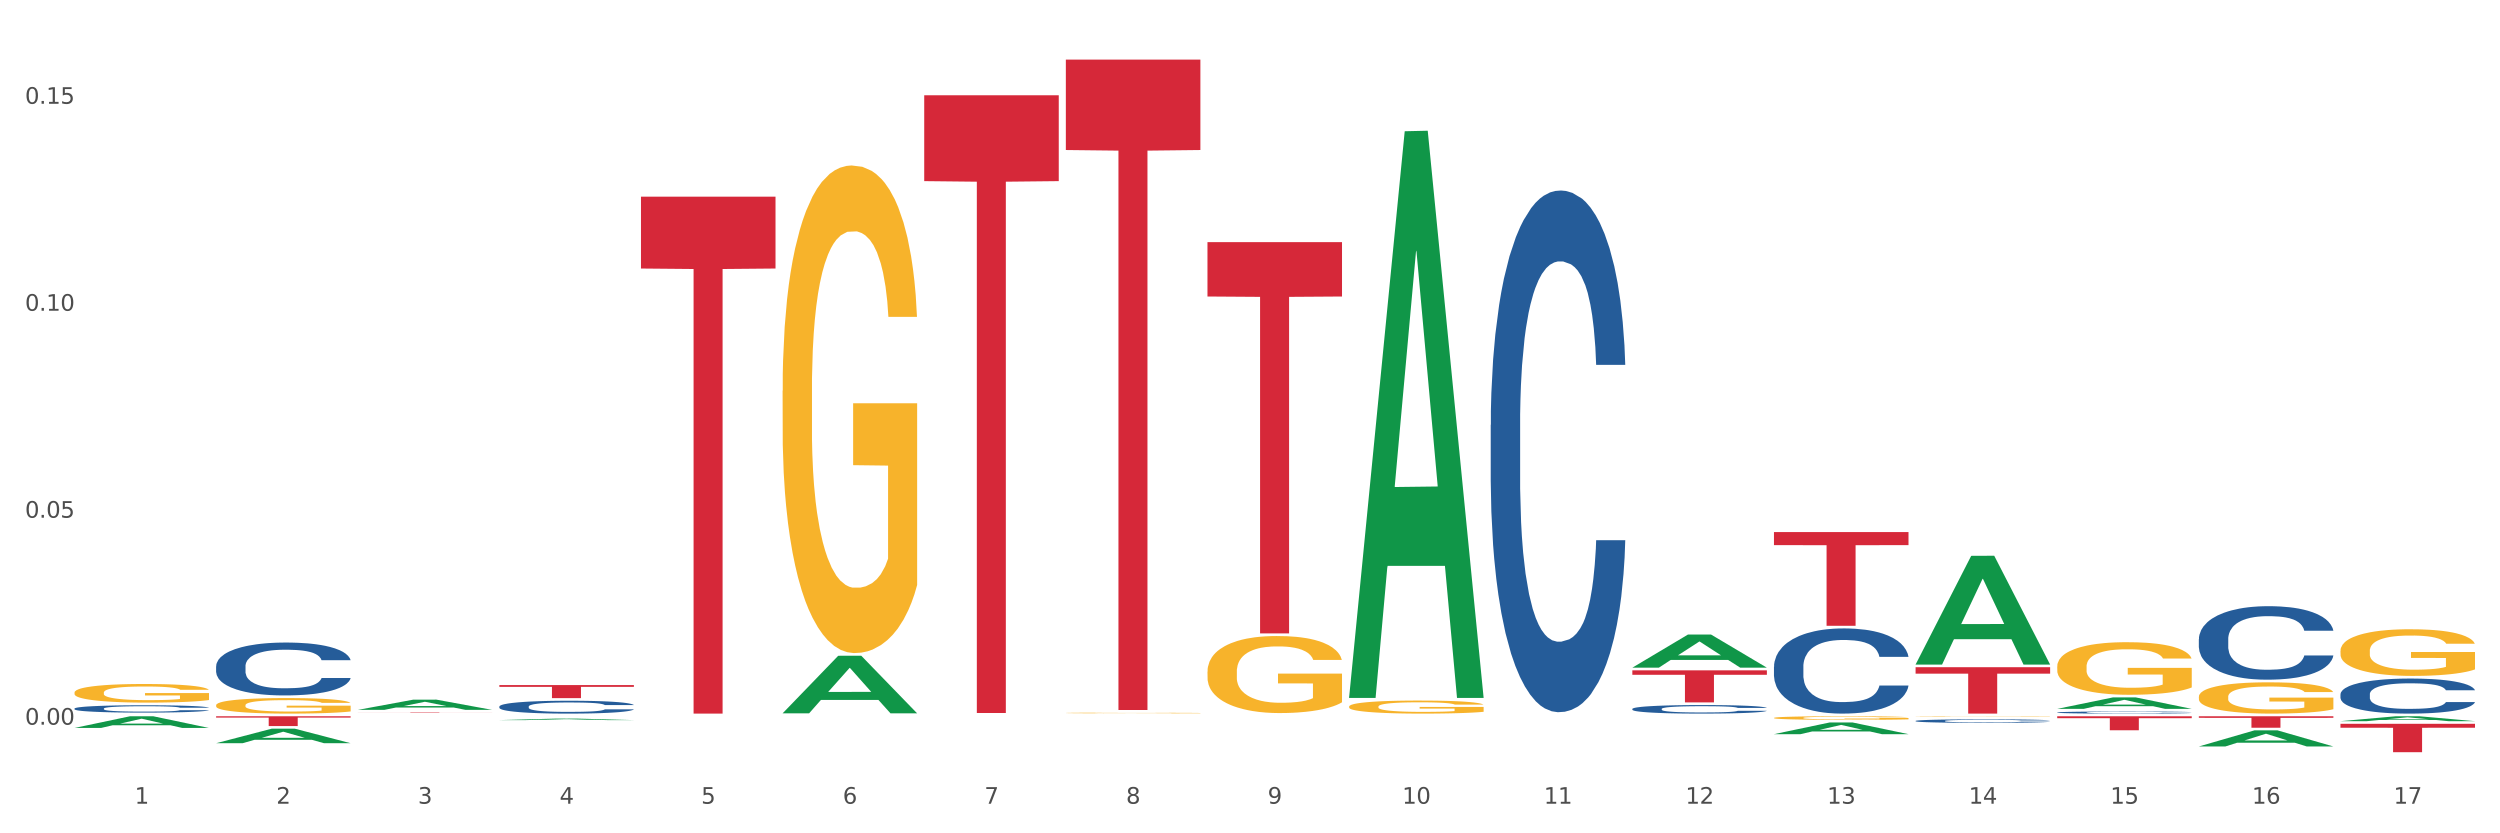 <?xml version="1.0" encoding="utf-8" standalone="no"?>
<!DOCTYPE svg PUBLIC "-//W3C//DTD SVG 1.1//EN"
  "http://www.w3.org/Graphics/SVG/1.1/DTD/svg11.dtd">
<svg xmlns:xlink="http://www.w3.org/1999/xlink" width="1080pt" height="360pt" viewBox="0 0 1080 360" xmlns="http://www.w3.org/2000/svg" version="1.1">
 <rect x="0" y="0" width="1080" height="360" fill="#333333" stroke="none"/>
 <defs>
  <style type="text/css">*{stroke-linejoin: round; stroke-linecap: butt}</style>
 </defs>
 <g id="figure_1">
  <g id="patch_1">
   <path d="M 0 360 
L 1080 360 
L 1080 0 
L 0 0 
z
" style="fill: #ffffff; stroke: #ffffff; stroke-linejoin: miter"/>
  </g>
  <g id="axes_1">
   <g id="matplotlib.axis_1">
    <g id="xtick_1">
     <g id="text_1">
      <!-- 1 -->
      <g style="fill: #4d4d4d" transform="translate(58.182 347.204) scale(0.096 -0.096)">
       <defs>
        <path id="DejaVuSans-31" d="M 794 531 
L 1825 531 
L 1825 4091 
L 703 3866 
L 703 4441 
L 1819 4666 
L 2450 4666 
L 2450 531 
L 3481 531 
L 3481 0 
L 794 0 
L 794 531 
z
" transform="scale(0.016)"/>
       </defs>
       <use xlink:href="#DejaVuSans-31"/>
      </g>
     </g>
    </g>
    <g id="xtick_2">
     <g id="text_2">
      <!-- 2 -->
      <g style="fill: #4d4d4d" transform="translate(119.364 347.204) scale(0.096 -0.096)">
       <defs>
        <path id="DejaVuSans-32" d="M 1228 531 
L 3431 531 
L 3431 0 
L 469 0 
L 469 531 
Q 828 903 1448 1529 
Q 2069 2156 2228 2338 
Q 2531 2678 2651 2914 
Q 2772 3150 2772 3378 
Q 2772 3750 2511 3984 
Q 2250 4219 1831 4219 
Q 1534 4219 1204 4116 
Q 875 4013 500 3803 
L 500 4441 
Q 881 4594 1212 4672 
Q 1544 4750 1819 4750 
Q 2544 4750 2975 4387 
Q 3406 4025 3406 3419 
Q 3406 3131 3298 2873 
Q 3191 2616 2906 2266 
Q 2828 2175 2409 1742 
Q 1991 1309 1228 531 
z
" transform="scale(0.016)"/>
       </defs>
       <use xlink:href="#DejaVuSans-32"/>
      </g>
     </g>
    </g>
    <g id="xtick_3">
     <g id="text_3">
      <!-- 3 -->
      <g style="fill: #4d4d4d" transform="translate(180.545 347.204) scale(0.096 -0.096)">
       <defs>
        <path id="DejaVuSans-33" d="M 2597 2516 
Q 3050 2419 3304 2112 
Q 3559 1806 3559 1356 
Q 3559 666 3084 287 
Q 2609 -91 1734 -91 
Q 1441 -91 1130 -33 
Q 819 25 488 141 
L 488 750 
Q 750 597 1062 519 
Q 1375 441 1716 441 
Q 2309 441 2620 675 
Q 2931 909 2931 1356 
Q 2931 1769 2642 2001 
Q 2353 2234 1838 2234 
L 1294 2234 
L 1294 2753 
L 1863 2753 
Q 2328 2753 2575 2939 
Q 2822 3125 2822 3475 
Q 2822 3834 2567 4026 
Q 2313 4219 1838 4219 
Q 1578 4219 1281 4162 
Q 984 4106 628 3988 
L 628 4550 
Q 988 4650 1302 4700 
Q 1616 4750 1894 4750 
Q 2613 4750 3031 4423 
Q 3450 4097 3450 3541 
Q 3450 3153 3228 2886 
Q 3006 2619 2597 2516 
z
" transform="scale(0.016)"/>
       </defs>
       <use xlink:href="#DejaVuSans-33"/>
      </g>
     </g>
    </g>
    <g id="xtick_4">
     <g id="text_4">
      <!-- 4 -->
      <g style="fill: #4d4d4d" transform="translate(241.726 347.204) scale(0.096 -0.096)">
       <defs>
        <path id="DejaVuSans-34" d="M 2419 4116 
L 825 1625 
L 2419 1625 
L 2419 4116 
z
M 2253 4666 
L 3047 4666 
L 3047 1625 
L 3713 1625 
L 3713 1100 
L 3047 1100 
L 3047 0 
L 2419 0 
L 2419 1100 
L 313 1100 
L 313 1709 
L 2253 4666 
z
" transform="scale(0.016)"/>
       </defs>
       <use xlink:href="#DejaVuSans-34"/>
      </g>
     </g>
    </g>
    <g id="xtick_5">
     <g id="text_5">
      <!-- 5 -->
      <g style="fill: #4d4d4d" transform="translate(302.908 347.204) scale(0.096 -0.096)">
       <defs>
        <path id="DejaVuSans-35" d="M 691 4666 
L 3169 4666 
L 3169 4134 
L 1269 4134 
L 1269 2991 
Q 1406 3038 1543 3061 
Q 1681 3084 1819 3084 
Q 2600 3084 3056 2656 
Q 3513 2228 3513 1497 
Q 3513 744 3044 326 
Q 2575 -91 1722 -91 
Q 1428 -91 1123 -41 
Q 819 9 494 109 
L 494 744 
Q 775 591 1075 516 
Q 1375 441 1709 441 
Q 2250 441 2565 725 
Q 2881 1009 2881 1497 
Q 2881 1984 2565 2268 
Q 2250 2553 1709 2553 
Q 1456 2553 1204 2497 
Q 953 2441 691 2322 
L 691 4666 
z
" transform="scale(0.016)"/>
       </defs>
       <use xlink:href="#DejaVuSans-35"/>
      </g>
     </g>
    </g>
    <g id="xtick_6">
     <g id="text_6">
      <!-- 6 -->
      <g style="fill: #4d4d4d" transform="translate(364.089 347.204) scale(0.096 -0.096)">
       <defs>
        <path id="DejaVuSans-36" d="M 2113 2584 
Q 1688 2584 1439 2293 
Q 1191 2003 1191 1497 
Q 1191 994 1439 701 
Q 1688 409 2113 409 
Q 2538 409 2786 701 
Q 3034 994 3034 1497 
Q 3034 2003 2786 2293 
Q 2538 2584 2113 2584 
z
M 3366 4563 
L 3366 3988 
Q 3128 4100 2886 4159 
Q 2644 4219 2406 4219 
Q 1781 4219 1451 3797 
Q 1122 3375 1075 2522 
Q 1259 2794 1537 2939 
Q 1816 3084 2150 3084 
Q 2853 3084 3261 2657 
Q 3669 2231 3669 1497 
Q 3669 778 3244 343 
Q 2819 -91 2113 -91 
Q 1303 -91 875 529 
Q 447 1150 447 2328 
Q 447 3434 972 4092 
Q 1497 4750 2381 4750 
Q 2619 4750 2861 4703 
Q 3103 4656 3366 4563 
z
" transform="scale(0.016)"/>
       </defs>
       <use xlink:href="#DejaVuSans-36"/>
      </g>
     </g>
    </g>
    <g id="xtick_7">
     <g id="text_7">
      <!-- 7 -->
      <g style="fill: #4d4d4d" transform="translate(425.271 347.204) scale(0.096 -0.096)">
       <defs>
        <path id="DejaVuSans-37" d="M 525 4666 
L 3525 4666 
L 3525 4397 
L 1831 0 
L 1172 0 
L 2766 4134 
L 525 4134 
L 525 4666 
z
" transform="scale(0.016)"/>
       </defs>
       <use xlink:href="#DejaVuSans-37"/>
      </g>
     </g>
    </g>
    <g id="xtick_8">
     <g id="text_8">
      <!-- 8 -->
      <g style="fill: #4d4d4d" transform="translate(486.452 347.204) scale(0.096 -0.096)">
       <defs>
        <path id="DejaVuSans-38" d="M 2034 2216 
Q 1584 2216 1326 1975 
Q 1069 1734 1069 1313 
Q 1069 891 1326 650 
Q 1584 409 2034 409 
Q 2484 409 2743 651 
Q 3003 894 3003 1313 
Q 3003 1734 2745 1975 
Q 2488 2216 2034 2216 
z
M 1403 2484 
Q 997 2584 770 2862 
Q 544 3141 544 3541 
Q 544 4100 942 4425 
Q 1341 4750 2034 4750 
Q 2731 4750 3128 4425 
Q 3525 4100 3525 3541 
Q 3525 3141 3298 2862 
Q 3072 2584 2669 2484 
Q 3125 2378 3379 2068 
Q 3634 1759 3634 1313 
Q 3634 634 3220 271 
Q 2806 -91 2034 -91 
Q 1263 -91 848 271 
Q 434 634 434 1313 
Q 434 1759 690 2068 
Q 947 2378 1403 2484 
z
M 1172 3481 
Q 1172 3119 1398 2916 
Q 1625 2713 2034 2713 
Q 2441 2713 2670 2916 
Q 2900 3119 2900 3481 
Q 2900 3844 2670 4047 
Q 2441 4250 2034 4250 
Q 1625 4250 1398 4047 
Q 1172 3844 1172 3481 
z
" transform="scale(0.016)"/>
       </defs>
       <use xlink:href="#DejaVuSans-38"/>
      </g>
     </g>
    </g>
    <g id="xtick_9">
     <g id="text_9">
      <!-- 9 -->
      <g style="fill: #4d4d4d" transform="translate(547.634 347.204) scale(0.096 -0.096)">
       <defs>
        <path id="DejaVuSans-39" d="M 703 97 
L 703 672 
Q 941 559 1184 500 
Q 1428 441 1663 441 
Q 2288 441 2617 861 
Q 2947 1281 2994 2138 
Q 2813 1869 2534 1725 
Q 2256 1581 1919 1581 
Q 1219 1581 811 2004 
Q 403 2428 403 3163 
Q 403 3881 828 4315 
Q 1253 4750 1959 4750 
Q 2769 4750 3195 4129 
Q 3622 3509 3622 2328 
Q 3622 1225 3098 567 
Q 2575 -91 1691 -91 
Q 1453 -91 1209 -44 
Q 966 3 703 97 
z
M 1959 2075 
Q 2384 2075 2632 2365 
Q 2881 2656 2881 3163 
Q 2881 3666 2632 3958 
Q 2384 4250 1959 4250 
Q 1534 4250 1286 3958 
Q 1038 3666 1038 3163 
Q 1038 2656 1286 2365 
Q 1534 2075 1959 2075 
z
" transform="scale(0.016)"/>
       </defs>
       <use xlink:href="#DejaVuSans-39"/>
      </g>
     </g>
    </g>
    <g id="xtick_10">
     <g id="text_10">
      <!-- 10 -->
      <g style="fill: #4d4d4d" transform="translate(605.761 347.204) scale(0.096 -0.096)">
       <defs>
        <path id="DejaVuSans-30" d="M 2034 4250 
Q 1547 4250 1301 3770 
Q 1056 3291 1056 2328 
Q 1056 1369 1301 889 
Q 1547 409 2034 409 
Q 2525 409 2770 889 
Q 3016 1369 3016 2328 
Q 3016 3291 2770 3770 
Q 2525 4250 2034 4250 
z
M 2034 4750 
Q 2819 4750 3233 4129 
Q 3647 3509 3647 2328 
Q 3647 1150 3233 529 
Q 2819 -91 2034 -91 
Q 1250 -91 836 529 
Q 422 1150 422 2328 
Q 422 3509 836 4129 
Q 1250 4750 2034 4750 
z
" transform="scale(0.016)"/>
       </defs>
       <use xlink:href="#DejaVuSans-31"/>
       <use xlink:href="#DejaVuSans-30" transform="translate(63.623 0)"/>
      </g>
     </g>
    </g>
    <g id="xtick_11">
     <g id="text_11">
      <!-- 11 -->
      <g style="fill: #4d4d4d" transform="translate(666.942 347.204) scale(0.096 -0.096)">
       <use xlink:href="#DejaVuSans-31"/>
       <use xlink:href="#DejaVuSans-31" transform="translate(63.623 0)"/>
      </g>
     </g>
    </g>
    <g id="xtick_12">
     <g id="text_12">
      <!-- 12 -->
      <g style="fill: #4d4d4d" transform="translate(728.124 347.204) scale(0.096 -0.096)">
       <use xlink:href="#DejaVuSans-31"/>
       <use xlink:href="#DejaVuSans-32" transform="translate(63.623 0)"/>
      </g>
     </g>
    </g>
    <g id="xtick_13">
     <g id="text_13">
      <!-- 13 -->
      <g style="fill: #4d4d4d" transform="translate(789.305 347.204) scale(0.096 -0.096)">
       <use xlink:href="#DejaVuSans-31"/>
       <use xlink:href="#DejaVuSans-33" transform="translate(63.623 0)"/>
      </g>
     </g>
    </g>
    <g id="xtick_14">
     <g id="text_14">
      <!-- 14 -->
      <g style="fill: #4d4d4d" transform="translate(850.487 347.204) scale(0.096 -0.096)">
       <use xlink:href="#DejaVuSans-31"/>
       <use xlink:href="#DejaVuSans-34" transform="translate(63.623 0)"/>
      </g>
     </g>
    </g>
    <g id="xtick_15">
     <g id="text_15">
      <!-- 15 -->
      <g style="fill: #4d4d4d" transform="translate(911.668 347.204) scale(0.096 -0.096)">
       <use xlink:href="#DejaVuSans-31"/>
       <use xlink:href="#DejaVuSans-35" transform="translate(63.623 0)"/>
      </g>
     </g>
    </g>
    <g id="xtick_16">
     <g id="text_16">
      <!-- 16 -->
      <g style="fill: #4d4d4d" transform="translate(972.849 347.204) scale(0.096 -0.096)">
       <use xlink:href="#DejaVuSans-31"/>
       <use xlink:href="#DejaVuSans-36" transform="translate(63.623 0)"/>
      </g>
     </g>
    </g>
    <g id="xtick_17">
     <g id="text_17">
      <!-- 17 -->
      <g style="fill: #4d4d4d" transform="translate(1034.031 347.204) scale(0.096 -0.096)">
       <use xlink:href="#DejaVuSans-31"/>
       <use xlink:href="#DejaVuSans-37" transform="translate(63.623 0)"/>
      </g>
     </g>
    </g>
    <g id="xtick_18"/>
    <g id="xtick_19"/>
    <g id="xtick_20"/>
    <g id="xtick_21"/>
    <g id="xtick_22"/>
    <g id="xtick_23"/>
    <g id="xtick_24"/>
    <g id="xtick_25"/>
    <g id="xtick_26"/>
    <g id="xtick_27"/>
    <g id="xtick_28"/>
    <g id="xtick_29"/>
    <g id="xtick_30"/>
    <g id="xtick_31"/>
    <g id="xtick_32"/>
    <g id="xtick_33"/>
   </g>
   <g id="matplotlib.axis_2">
    <g id="ytick_1">
     <g id="text_18">
      <!-- 0.00 -->
      <g style="fill: #4d4d4d" transform="translate(10.8 313.062) scale(0.096 -0.096)">
       <defs>
        <path id="DejaVuSans-2e" d="M 684 794 
L 1344 794 
L 1344 0 
L 684 0 
L 684 794 
z
" transform="scale(0.016)"/>
       </defs>
       <use xlink:href="#DejaVuSans-30"/>
       <use xlink:href="#DejaVuSans-2e" transform="translate(63.623 0)"/>
       <use xlink:href="#DejaVuSans-30" transform="translate(95.41 0)"/>
       <use xlink:href="#DejaVuSans-30" transform="translate(159.033 0)"/>
      </g>
     </g>
    </g>
    <g id="ytick_2">
     <g id="text_19">
      <!-- 0.05 -->
      <g style="fill: #4d4d4d" transform="translate(10.8 223.652) scale(0.096 -0.096)">
       <use xlink:href="#DejaVuSans-30"/>
       <use xlink:href="#DejaVuSans-2e" transform="translate(63.623 0)"/>
       <use xlink:href="#DejaVuSans-30" transform="translate(95.41 0)"/>
       <use xlink:href="#DejaVuSans-35" transform="translate(159.033 0)"/>
      </g>
     </g>
    </g>
    <g id="ytick_3">
     <g id="text_20">
      <!-- 0.10 -->
      <g style="fill: #4d4d4d" transform="translate(10.8 134.241) scale(0.096 -0.096)">
       <use xlink:href="#DejaVuSans-30"/>
       <use xlink:href="#DejaVuSans-2e" transform="translate(63.623 0)"/>
       <use xlink:href="#DejaVuSans-31" transform="translate(95.41 0)"/>
       <use xlink:href="#DejaVuSans-30" transform="translate(159.033 0)"/>
      </g>
     </g>
    </g>
    <g id="ytick_4">
     <g id="text_21">
      <!-- 0.15 -->
      <g style="fill: #4d4d4d" transform="translate(10.8 44.83) scale(0.096 -0.096)">
       <use xlink:href="#DejaVuSans-30"/>
       <use xlink:href="#DejaVuSans-2e" transform="translate(63.623 0)"/>
       <use xlink:href="#DejaVuSans-31" transform="translate(95.41 0)"/>
       <use xlink:href="#DejaVuSans-35" transform="translate(159.033 0)"/>
      </g>
     </g>
    </g>
    <g id="ytick_5"/>
    <g id="ytick_6"/>
    <g id="ytick_7"/>
   </g>
   <g id="PolyCollection_1">
    <path d="M 32.175 314.471 
L 32.235 314.466 
L 56.203 309.42 
L 66.15 309.415 
L 90.297 314.48 
L 78.793 314.48 
L 73.58 313.301 
L 48.833 313.301 
L 48.653 313.32 
L 43.62 314.48 
L 32.175 314.48 
L 32.175 314.471 
L 51.949 312.597 
L 70.464 312.592 
L 61.296 310.495 
L 61.176 310.485 
L 61.056 310.499 
L 51.889 312.592 
L 51.949 312.597 
L 32.175 314.471 
z
" clip-path="url(#p9e44650698)" style="fill: #109648"/>
    <path d="M 93.356 321.058 
L 93.416 321.052 
L 117.384 314.793 
L 127.331 314.787 
L 151.479 321.07 
L 139.974 321.07 
L 134.761 319.607 
L 110.014 319.607 
L 109.834 319.63 
L 104.801 321.07 
L 93.356 321.07 
L 93.356 321.058 
L 113.13 318.734 
L 131.645 318.728 
L 122.478 316.126 
L 122.358 316.114 
L 122.238 316.132 
L 113.07 318.728 
L 113.13 318.734 
L 93.356 321.058 
z
" clip-path="url(#p9e44650698)" style="fill: #109648"/>
    <path d="M 154.538 306.668 
L 154.598 306.664 
L 178.566 302.245 
L 188.512 302.241 
L 212.66 306.676 
L 201.156 306.676 
L 195.943 305.643 
L 171.196 305.643 
L 171.016 305.66 
L 165.983 306.676 
L 154.538 306.676 
L 154.538 306.668 
L 174.311 305.027 
L 192.827 305.023 
L 183.659 303.186 
L 183.539 303.178 
L 183.419 303.191 
L 174.251 305.023 
L 174.311 305.027 
L 154.538 306.668 
z
" clip-path="url(#p9e44650698)" style="fill: #109648"/>
    <path d="M 215.719 311.087 
L 215.779 311.086 
L 239.747 310.445 
L 249.694 310.444 
L 273.842 311.088 
L 262.337 311.088 
L 257.124 310.938 
L 232.377 310.938 
L 232.197 310.941 
L 227.164 311.088 
L 215.719 311.088 
L 215.719 311.087 
L 235.493 310.849 
L 254.008 310.848 
L 244.84 310.581 
L 244.72 310.58 
L 244.601 310.582 
L 235.433 310.848 
L 235.493 310.849 
L 215.719 311.087 
z
" clip-path="url(#p9e44650698)" style="fill: #109648"/>
    <path d="M 1011.078 299.938 
L 1011.146 299.924 
L 1011.146 299.537 
L 1011.352 299.011 
L 1012.108 298.043 
L 1013.07 297.31 
L 1014.719 296.452 
L 1015.612 296.092 
L 1016.78 295.691 
L 1019.185 295.041 
L 1021.933 294.487 
L 1023.856 294.183 
L 1025.299 293.989 
L 1028.528 293.643 
L 1030.383 293.491 
L 1032.307 293.367 
L 1033.956 293.284 
L 1036.704 293.187 
L 1038.902 293.145 
L 1041.444 293.132 
L 1043.574 293.145 
L 1046.391 293.201 
L 1050.513 293.367 
L 1052.093 293.464 
L 1054.223 293.63 
L 1056.421 293.851 
L 1058.208 294.072 
L 1060.269 294.39 
L 1062.398 294.806 
L 1064.46 295.331 
L 1065.902 295.815 
L 1067.07 296.327 
L 1068.101 296.95 
L 1068.856 297.628 
L 1069.2 298.195 
L 1056.627 298.195 
L 1056.284 297.683 
L 1055.597 297.13 
L 1054.91 296.756 
L 1054.154 296.452 
L 1052.986 296.106 
L 1051.956 295.885 
L 1050.238 295.622 
L 1048.658 295.456 
L 1047.353 295.359 
L 1045.772 295.276 
L 1042.406 295.193 
L 1040.001 295.193 
L 1038.49 295.221 
L 1036.635 295.29 
L 1035.055 295.387 
L 1033.2 295.553 
L 1031.757 295.732 
L 1030.314 295.968 
L 1029.49 296.134 
L 1028.253 296.438 
L 1027.429 296.687 
L 1026.33 297.116 
L 1025.711 297.42 
L 1024.612 298.209 
L 1024.131 298.79 
L 1023.925 299.191 
L 1023.788 299.634 
L 1023.788 301.792 
L 1024.2 302.76 
L 1024.543 303.175 
L 1025.093 303.646 
L 1026.124 304.254 
L 1027.635 304.849 
L 1029.215 305.278 
L 1030.52 305.541 
L 1031.757 305.735 
L 1032.994 305.887 
L 1034.505 306.025 
L 1035.742 306.108 
L 1037.597 306.191 
L 1039.795 306.233 
L 1041.513 306.233 
L 1045.017 306.164 
L 1046.597 306.094 
L 1048.108 305.998 
L 1049.757 305.845 
L 1051.063 305.679 
L 1051.818 305.555 
L 1053.055 305.292 
L 1054.017 305.015 
L 1054.841 304.697 
L 1055.391 304.42 
L 1056.009 304.005 
L 1056.49 303.535 
L 1056.627 303.286 
L 1069.2 303.286 
L 1068.925 303.784 
L 1068.444 304.268 
L 1067.482 304.918 
L 1066.727 305.292 
L 1065.559 305.749 
L 1064.322 306.136 
L 1062.605 306.565 
L 1061.024 306.883 
L 1059.376 307.16 
L 1057.589 307.409 
L 1054.36 307.755 
L 1053.192 307.851 
L 1050.719 308.017 
L 1048.795 308.114 
L 1045.979 308.211 
L 1043.093 308.266 
L 1040.07 308.28 
L 1037.391 308.253 
L 1034.437 308.17 
L 1032.582 308.087 
L 1030.52 307.962 
L 1028.116 307.768 
L 1025.849 307.533 
L 1023.719 307.257 
L 1021.727 306.938 
L 1019.872 306.579 
L 1017.467 305.984 
L 1015.681 305.403 
L 1014.375 304.863 
L 1013.482 304.407 
L 1012.589 303.826 
L 1012.108 303.424 
L 1011.352 302.456 
L 1011.078 301.557 
L 1011.078 299.938 
z
" clip-path="url(#p9e44650698)" style="fill: #255c99"/>
    <path d="M 949.896 276.138 
L 949.965 276.109 
L 949.965 275.297 
L 950.171 274.195 
L 950.927 272.164 
L 951.889 270.627 
L 953.537 268.829 
L 954.431 268.075 
L 955.599 267.234 
L 958.003 265.871 
L 960.751 264.711 
L 962.675 264.073 
L 964.118 263.667 
L 967.347 262.942 
L 969.202 262.623 
L 971.125 262.362 
L 972.774 262.188 
L 975.522 261.985 
L 977.721 261.898 
L 980.263 261.868 
L 982.393 261.898 
L 985.209 262.014 
L 989.331 262.362 
L 990.912 262.565 
L 993.041 262.913 
L 995.24 263.377 
L 997.026 263.841 
L 999.087 264.508 
L 1001.217 265.378 
L 1003.278 266.48 
L 1004.721 267.495 
L 1005.889 268.568 
L 1006.919 269.873 
L 1007.675 271.294 
L 1008.019 272.483 
L 995.446 272.483 
L 995.103 271.41 
L 994.415 270.25 
L 993.728 269.467 
L 992.973 268.829 
L 991.805 268.104 
L 990.774 267.64 
L 989.057 267.089 
L 987.477 266.741 
L 986.171 266.538 
L 984.591 266.364 
L 981.225 266.19 
L 978.82 266.19 
L 977.309 266.248 
L 975.454 266.393 
L 973.873 266.596 
L 972.018 266.944 
L 970.576 267.321 
L 969.133 267.814 
L 968.309 268.162 
L 967.072 268.8 
L 966.247 269.322 
L 965.148 270.221 
L 964.53 270.859 
L 963.431 272.512 
L 962.95 273.731 
L 962.744 274.572 
L 962.606 275.5 
L 962.606 280.024 
L 963.018 282.054 
L 963.362 282.924 
L 963.912 283.91 
L 964.942 285.187 
L 966.454 286.434 
L 968.034 287.333 
L 969.339 287.884 
L 970.576 288.29 
L 971.812 288.609 
L 973.324 288.899 
L 974.56 289.073 
L 976.415 289.247 
L 978.614 289.334 
L 980.331 289.334 
L 983.835 289.189 
L 985.415 289.044 
L 986.927 288.841 
L 988.576 288.522 
L 989.881 288.174 
L 990.637 287.913 
L 991.873 287.362 
L 992.835 286.782 
L 993.66 286.115 
L 994.209 285.535 
L 994.828 284.664 
L 995.309 283.678 
L 995.446 283.156 
L 1008.019 283.156 
L 1007.744 284.2 
L 1007.263 285.216 
L 1006.301 286.579 
L 1005.545 287.362 
L 1004.377 288.319 
L 1003.141 289.131 
L 1001.423 290.03 
L 999.843 290.697 
L 998.194 291.277 
L 996.408 291.799 
L 993.179 292.524 
L 992.011 292.727 
L 989.538 293.075 
L 987.614 293.278 
L 984.797 293.481 
L 981.912 293.597 
L 978.889 293.626 
L 976.209 293.568 
L 973.255 293.394 
L 971.4 293.22 
L 969.339 292.959 
L 966.934 292.553 
L 964.667 292.06 
L 962.538 291.48 
L 960.545 290.813 
L 958.69 290.059 
L 956.286 288.812 
L 954.499 287.594 
L 953.194 286.463 
L 952.301 285.506 
L 951.408 284.287 
L 950.927 283.446 
L 950.171 281.416 
L 949.896 279.531 
L 949.896 276.138 
z
" clip-path="url(#p9e44650698)" style="fill: #255c99"/>
    <path d="M 32.175 299.204 
L 32.244 299.196 
L 32.244 298.932 
L 32.381 298.704 
L 33.067 298.152 
L 34.096 297.697 
L 34.851 297.454 
L 35.606 297.256 
L 36.498 297.057 
L 37.596 296.851 
L 39.586 296.55 
L 40.821 296.396 
L 42.331 296.234 
L 45.076 295.999 
L 47.066 295.866 
L 49.124 295.756 
L 52.487 295.624 
L 54.683 295.565 
L 57.016 295.521 
L 59.829 295.492 
L 61.957 295.484 
L 66.623 295.506 
L 70.603 295.572 
L 72.524 295.624 
L 74.995 295.712 
L 76.299 295.771 
L 78.426 295.889 
L 80.622 296.043 
L 82.131 296.175 
L 84.396 296.425 
L 86.111 296.675 
L 87.69 296.984 
L 88.513 297.197 
L 89.131 297.395 
L 89.68 297.623 
L 90.229 297.983 
L 77.877 297.983 
L 77.397 297.726 
L 76.642 297.484 
L 75.544 297.248 
L 74.583 297.101 
L 72.936 296.918 
L 71.426 296.8 
L 69.848 296.712 
L 67.927 296.638 
L 66.417 296.602 
L 64.29 296.572 
L 60.104 296.579 
L 57.29 296.638 
L 55.369 296.712 
L 54.134 296.778 
L 53.036 296.851 
L 51.801 296.954 
L 50.36 297.109 
L 49.33 297.248 
L 48.301 297.425 
L 47.478 297.601 
L 46.723 297.807 
L 46.105 298.027 
L 45.625 298.255 
L 45.213 298.535 
L 44.87 298.998 
L 44.87 300.005 
L 45.007 300.233 
L 45.35 300.534 
L 45.762 300.762 
L 46.448 301.034 
L 47.066 301.218 
L 48.232 301.482 
L 49.536 301.703 
L 50.566 301.842 
L 51.595 301.96 
L 53.379 302.122 
L 55.369 302.254 
L 57.085 302.335 
L 59.418 302.408 
L 60.996 302.438 
L 62.368 302.452 
L 65.731 302.452 
L 68.133 302.43 
L 70.809 302.379 
L 72.868 302.313 
L 74.583 302.232 
L 76.504 302.1 
L 77.74 301.975 
L 77.74 300.438 
L 62.643 300.431 
L 62.643 299.409 
L 90.297 299.409 
L 90.297 302.408 
L 89.131 302.563 
L 87.827 302.702 
L 86.455 302.827 
L 84.396 302.982 
L 81.926 303.129 
L 79.73 303.232 
L 77.397 303.32 
L 74.652 303.401 
L 71.083 303.474 
L 68.887 303.504 
L 66.143 303.526 
L 62.917 303.533 
L 60.104 303.518 
L 57.359 303.481 
L 54.477 303.415 
L 51.663 303.32 
L 49.536 303.224 
L 47.409 303.107 
L 45.144 302.952 
L 43.36 302.805 
L 41.988 302.673 
L 40.478 302.504 
L 38.831 302.283 
L 37.596 302.085 
L 36.498 301.879 
L 35.332 301.614 
L 34.508 301.387 
L 33.685 301.1 
L 33.204 300.887 
L 32.655 300.556 
L 32.244 300.093 
L 32.175 299.204 
z
" clip-path="url(#p9e44650698)" style="fill: #f7b32b"/>
    <path d="M 949.896 309.415 
L 1008.019 309.415 
L 1008.019 310.104 
L 985.155 310.109 
L 985.155 314.373 
L 972.622 314.373 
L 972.622 310.109 
L 949.896 310.104 
L 949.896 309.42 
L 949.896 309.415 
z
" clip-path="url(#p9e44650698)" style="fill: #d62839"/>
    <path d="M 888.715 309.415 
L 946.837 309.415 
L 946.837 310.258 
L 923.974 310.263 
L 923.974 315.479 
L 911.44 315.479 
L 911.44 310.263 
L 888.715 310.258 
L 888.715 309.421 
L 888.715 309.415 
z
" clip-path="url(#p9e44650698)" style="fill: #d62839"/>
    <path d="M 888.715 287.928 
L 888.783 287.907 
L 888.783 287.16 
L 888.921 286.517 
L 889.607 284.961 
L 890.636 283.674 
L 891.391 282.989 
L 892.146 282.429 
L 893.038 281.869 
L 894.136 281.288 
L 896.126 280.437 
L 897.361 280.001 
L 898.871 279.545 
L 901.616 278.88 
L 903.606 278.507 
L 905.664 278.196 
L 909.027 277.822 
L 911.223 277.656 
L 913.556 277.532 
L 916.369 277.449 
L 918.497 277.428 
L 923.163 277.49 
L 927.143 277.677 
L 929.064 277.822 
L 931.535 278.071 
L 932.838 278.237 
L 934.966 278.569 
L 937.162 279.005 
L 938.671 279.378 
L 940.936 280.084 
L 942.651 280.79 
L 944.23 281.661 
L 945.053 282.263 
L 945.671 282.823 
L 946.22 283.467 
L 946.769 284.483 
L 934.417 284.483 
L 933.936 283.757 
L 933.182 283.072 
L 932.084 282.408 
L 931.123 281.993 
L 929.476 281.474 
L 927.966 281.142 
L 926.388 280.893 
L 924.467 280.686 
L 922.957 280.582 
L 920.83 280.499 
L 916.644 280.52 
L 913.83 280.686 
L 911.909 280.893 
L 910.674 281.08 
L 909.576 281.288 
L 908.341 281.578 
L 906.899 282.014 
L 905.87 282.408 
L 904.841 282.906 
L 904.017 283.404 
L 903.263 283.985 
L 902.645 284.608 
L 902.165 285.251 
L 901.753 286.04 
L 901.41 287.347 
L 901.41 290.19 
L 901.547 290.833 
L 901.89 291.684 
L 902.302 292.328 
L 902.988 293.095 
L 903.606 293.614 
L 904.772 294.361 
L 906.076 294.984 
L 907.105 295.378 
L 908.135 295.71 
L 909.919 296.167 
L 911.909 296.54 
L 913.624 296.768 
L 915.958 296.976 
L 917.536 297.059 
L 918.908 297.101 
L 922.271 297.101 
L 924.672 297.038 
L 927.349 296.893 
L 929.407 296.706 
L 931.123 296.478 
L 933.044 296.104 
L 934.279 295.752 
L 934.279 291.415 
L 919.183 291.394 
L 919.183 288.509 
L 946.837 288.509 
L 946.837 296.976 
L 945.671 297.412 
L 944.367 297.806 
L 942.994 298.159 
L 940.936 298.595 
L 938.465 299.01 
L 936.269 299.3 
L 933.936 299.549 
L 931.191 299.777 
L 927.623 299.985 
L 925.427 300.068 
L 922.682 300.13 
L 919.457 300.151 
L 916.644 300.11 
L 913.899 300.006 
L 911.017 299.819 
L 908.203 299.549 
L 906.076 299.279 
L 903.949 298.947 
L 901.684 298.512 
L 899.9 298.097 
L 898.528 297.723 
L 897.018 297.246 
L 895.371 296.623 
L 894.136 296.063 
L 893.038 295.482 
L 891.871 294.735 
L 891.048 294.092 
L 890.224 293.282 
L 889.744 292.68 
L 889.195 291.747 
L 888.783 290.439 
L 888.715 287.928 
z
" clip-path="url(#p9e44650698)" style="fill: #f7b32b"/>
    <path d="M 1011.078 312.68 
L 1069.2 312.68 
L 1069.2 314.385 
L 1046.337 314.396 
L 1046.337 324.95 
L 1033.803 324.95 
L 1033.803 314.396 
L 1011.078 314.385 
L 1011.078 312.691 
L 1011.078 312.68 
z
" clip-path="url(#p9e44650698)" style="fill: #d62839"/>
    <path d="M 827.533 288.23 
L 885.656 288.23 
L 885.656 291.016 
L 862.792 291.035 
L 862.792 308.28 
L 850.259 308.28 
L 850.259 291.035 
L 827.533 291.016 
L 827.533 288.249 
L 827.533 288.23 
z
" clip-path="url(#p9e44650698)" style="fill: #d62839"/>
    <path d="M 521.626 104.601 
L 579.749 104.601 
L 579.749 128.09 
L 556.885 128.249 
L 556.885 273.628 
L 544.352 273.628 
L 544.352 128.249 
L 521.626 128.09 
L 521.626 104.76 
L 521.626 104.601 
z
" clip-path="url(#p9e44650698)" style="fill: #d62839"/>
    <path d="M 705.171 289.578 
L 763.293 289.578 
L 763.293 291.505 
L 740.43 291.518 
L 740.43 303.446 
L 727.896 303.446 
L 727.896 291.518 
L 705.171 291.505 
L 705.171 289.591 
L 705.171 289.578 
z
" clip-path="url(#p9e44650698)" style="fill: #d62839"/>
    <path d="M 766.352 229.866 
L 824.474 229.866 
L 824.474 235.491 
L 801.611 235.529 
L 801.611 270.339 
L 789.078 270.339 
L 789.078 235.529 
L 766.352 235.491 
L 766.352 229.904 
L 766.352 229.866 
z
" clip-path="url(#p9e44650698)" style="fill: #d62839"/>
    <path d="M 460.445 25.759 
L 518.567 25.759 
L 518.567 64.806 
L 495.704 65.07 
L 495.704 306.734 
L 483.17 306.734 
L 483.17 65.07 
L 460.445 64.806 
L 460.445 26.023 
L 460.445 25.759 
z
" clip-path="url(#p9e44650698)" style="fill: #d62839"/>
    <path d="M 949.896 301.008 
L 949.965 300.996 
L 949.965 300.551 
L 950.102 300.169 
L 950.788 299.243 
L 951.818 298.477 
L 952.572 298.07 
L 953.327 297.736 
L 954.219 297.403 
L 955.317 297.057 
L 957.307 296.551 
L 958.543 296.292 
L 960.052 296.02 
L 962.797 295.625 
L 964.787 295.403 
L 966.846 295.218 
L 970.208 294.995 
L 972.404 294.897 
L 974.737 294.823 
L 977.551 294.773 
L 979.678 294.761 
L 984.344 294.798 
L 988.324 294.909 
L 990.246 294.995 
L 992.716 295.144 
L 994.02 295.242 
L 996.147 295.44 
L 998.343 295.699 
L 999.853 295.921 
L 1002.117 296.341 
L 1003.833 296.761 
L 1005.411 297.28 
L 1006.234 297.638 
L 1006.852 297.971 
L 1007.401 298.354 
L 1007.95 298.959 
L 995.598 298.959 
L 995.118 298.527 
L 994.363 298.119 
L 993.265 297.724 
L 992.304 297.477 
L 990.657 297.168 
L 989.148 296.971 
L 987.569 296.823 
L 985.648 296.699 
L 984.138 296.638 
L 982.011 296.588 
L 977.825 296.601 
L 975.012 296.699 
L 973.09 296.823 
L 971.855 296.934 
L 970.757 297.057 
L 969.522 297.23 
L 968.081 297.489 
L 967.052 297.724 
L 966.022 298.02 
L 965.199 298.317 
L 964.444 298.662 
L 963.826 299.033 
L 963.346 299.416 
L 962.934 299.885 
L 962.591 300.663 
L 962.591 302.354 
L 962.728 302.737 
L 963.072 303.243 
L 963.483 303.626 
L 964.169 304.082 
L 964.787 304.391 
L 965.954 304.836 
L 967.257 305.206 
L 968.287 305.441 
L 969.316 305.638 
L 971.1 305.91 
L 973.09 306.132 
L 974.806 306.268 
L 977.139 306.391 
L 978.717 306.441 
L 980.09 306.465 
L 983.452 306.465 
L 985.854 306.428 
L 988.53 306.342 
L 990.589 306.231 
L 992.304 306.095 
L 994.226 305.873 
L 995.461 305.663 
L 995.461 303.082 
L 980.364 303.07 
L 980.364 301.354 
L 1008.019 301.354 
L 1008.019 306.391 
L 1006.852 306.651 
L 1005.548 306.885 
L 1004.176 307.095 
L 1002.117 307.354 
L 999.647 307.601 
L 997.451 307.774 
L 995.118 307.922 
L 992.373 308.058 
L 988.805 308.181 
L 986.609 308.231 
L 983.864 308.268 
L 980.639 308.28 
L 977.825 308.256 
L 975.08 308.194 
L 972.198 308.083 
L 969.385 307.922 
L 967.257 307.762 
L 965.13 307.564 
L 962.866 307.305 
L 961.082 307.058 
L 959.709 306.836 
L 958.199 306.552 
L 956.553 306.181 
L 955.317 305.848 
L 954.219 305.502 
L 953.053 305.058 
L 952.229 304.675 
L 951.406 304.194 
L 950.926 303.836 
L 950.377 303.28 
L 949.965 302.502 
L 949.896 301.008 
z
" clip-path="url(#p9e44650698)" style="fill: #f7b32b"/>
    <path d="M 1011.078 281.154 
L 1011.146 281.135 
L 1011.146 280.473 
L 1011.284 279.902 
L 1011.97 278.521 
L 1012.999 277.38 
L 1013.754 276.772 
L 1014.509 276.275 
L 1015.401 275.778 
L 1016.499 275.263 
L 1018.489 274.508 
L 1019.724 274.122 
L 1021.234 273.717 
L 1023.978 273.127 
L 1025.969 272.796 
L 1028.027 272.52 
L 1031.39 272.189 
L 1033.585 272.041 
L 1035.919 271.931 
L 1038.732 271.857 
L 1040.859 271.839 
L 1045.526 271.894 
L 1049.506 272.06 
L 1051.427 272.189 
L 1053.897 272.409 
L 1055.201 272.557 
L 1057.328 272.851 
L 1059.524 273.238 
L 1061.034 273.569 
L 1063.299 274.195 
L 1065.014 274.821 
L 1066.592 275.594 
L 1067.416 276.128 
L 1068.033 276.625 
L 1068.582 277.196 
L 1069.131 278.098 
L 1056.78 278.098 
L 1056.299 277.454 
L 1055.544 276.846 
L 1054.446 276.257 
L 1053.486 275.889 
L 1051.839 275.429 
L 1050.329 275.134 
L 1048.751 274.913 
L 1046.829 274.729 
L 1045.32 274.637 
L 1043.192 274.563 
L 1039.007 274.582 
L 1036.193 274.729 
L 1034.272 274.913 
L 1033.037 275.079 
L 1031.939 275.263 
L 1030.703 275.521 
L 1029.262 275.907 
L 1028.233 276.257 
L 1027.204 276.699 
L 1026.38 277.141 
L 1025.625 277.656 
L 1025.008 278.208 
L 1024.527 278.779 
L 1024.116 279.479 
L 1023.773 280.638 
L 1023.773 283.16 
L 1023.91 283.731 
L 1024.253 284.486 
L 1024.665 285.057 
L 1025.351 285.738 
L 1025.969 286.198 
L 1027.135 286.861 
L 1028.439 287.413 
L 1029.468 287.763 
L 1030.498 288.057 
L 1032.282 288.462 
L 1034.272 288.794 
L 1035.987 288.996 
L 1038.32 289.18 
L 1039.899 289.254 
L 1041.271 289.291 
L 1044.634 289.291 
L 1047.035 289.236 
L 1049.712 289.107 
L 1051.77 288.941 
L 1053.486 288.738 
L 1055.407 288.407 
L 1056.642 288.094 
L 1056.642 284.247 
L 1041.546 284.228 
L 1041.546 281.669 
L 1069.2 281.669 
L 1069.2 289.18 
L 1068.033 289.567 
L 1066.73 289.917 
L 1065.357 290.23 
L 1063.299 290.616 
L 1060.828 290.984 
L 1058.632 291.242 
L 1056.299 291.463 
L 1053.554 291.666 
L 1049.986 291.85 
L 1047.79 291.923 
L 1045.045 291.979 
L 1041.82 291.997 
L 1039.007 291.96 
L 1036.262 291.868 
L 1033.38 291.702 
L 1030.566 291.463 
L 1028.439 291.224 
L 1026.312 290.929 
L 1024.047 290.543 
L 1022.263 290.174 
L 1020.891 289.843 
L 1019.381 289.42 
L 1017.734 288.867 
L 1016.499 288.37 
L 1015.401 287.855 
L 1014.234 287.192 
L 1013.411 286.621 
L 1012.587 285.903 
L 1012.107 285.37 
L 1011.558 284.541 
L 1011.146 283.381 
L 1011.078 281.154 
z
" clip-path="url(#p9e44650698)" style="fill: #f7b32b"/>
    <path d="M 888.715 306.222 
L 888.775 306.218 
L 912.743 301.29 
L 922.689 301.286 
L 946.837 306.232 
L 935.333 306.232 
L 930.12 305.08 
L 905.373 305.08 
L 905.193 305.098 
L 900.16 306.232 
L 888.715 306.232 
L 888.715 306.222 
L 908.488 304.393 
L 927.004 304.388 
L 917.836 302.34 
L 917.716 302.331 
L 917.596 302.344 
L 908.428 304.388 
L 908.488 304.393 
L 888.715 306.222 
z
" clip-path="url(#p9e44650698)" style="fill: #109648"/>
    <path d="M 949.896 322.463 
L 949.956 322.456 
L 973.924 315.514 
L 983.871 315.508 
L 1008.019 322.476 
L 996.514 322.476 
L 991.301 320.853 
L 966.554 320.853 
L 966.374 320.879 
L 961.341 322.476 
L 949.896 322.476 
L 949.896 322.463 
L 969.67 319.885 
L 988.185 319.878 
L 979.017 316.993 
L 978.897 316.98 
L 978.778 316.999 
L 969.61 319.878 
L 969.67 319.885 
L 949.896 322.463 
z
" clip-path="url(#p9e44650698)" style="fill: #109648"/>
    <path d="M 1011.078 311.541 
L 1011.138 311.539 
L 1035.106 309.417 
L 1045.052 309.415 
L 1069.2 311.545 
L 1057.695 311.545 
L 1052.482 311.049 
L 1027.735 311.049 
L 1027.556 311.057 
L 1022.522 311.545 
L 1011.078 311.545 
L 1011.078 311.541 
L 1030.851 310.753 
L 1049.366 310.751 
L 1040.199 309.869 
L 1040.079 309.865 
L 1039.959 309.871 
L 1030.791 310.751 
L 1030.851 310.753 
L 1011.078 311.541 
z
" clip-path="url(#p9e44650698)" style="fill: #109648"/>
    <path d="M 32.175 306.097 
L 32.244 306.094 
L 32.244 306.012 
L 32.45 305.902 
L 33.206 305.699 
L 34.167 305.545 
L 35.816 305.365 
L 36.709 305.289 
L 37.877 305.205 
L 40.282 305.068 
L 43.03 304.952 
L 44.954 304.888 
L 46.396 304.848 
L 49.625 304.775 
L 51.48 304.743 
L 53.404 304.717 
L 55.053 304.699 
L 57.801 304.679 
L 60 304.67 
L 62.542 304.668 
L 64.671 304.67 
L 67.488 304.682 
L 71.61 304.717 
L 73.19 304.737 
L 75.32 304.772 
L 77.519 304.819 
L 79.305 304.865 
L 81.366 304.932 
L 83.496 305.019 
L 85.557 305.129 
L 87 305.231 
L 88.168 305.338 
L 89.198 305.469 
L 89.954 305.612 
L 90.297 305.731 
L 77.725 305.731 
L 77.381 305.623 
L 76.694 305.507 
L 76.007 305.429 
L 75.251 305.365 
L 74.084 305.292 
L 73.053 305.246 
L 71.335 305.19 
L 69.755 305.155 
L 68.45 305.135 
L 66.87 305.118 
L 63.503 305.1 
L 61.099 305.1 
L 59.587 305.106 
L 57.732 305.121 
L 56.152 305.141 
L 54.297 305.176 
L 52.854 305.214 
L 51.412 305.263 
L 50.587 305.298 
L 49.351 305.362 
L 48.526 305.414 
L 47.427 305.504 
L 46.809 305.568 
L 45.709 305.733 
L 45.228 305.855 
L 45.022 305.94 
L 44.885 306.033 
L 44.885 306.486 
L 45.297 306.689 
L 45.641 306.776 
L 46.19 306.875 
L 47.221 307.003 
L 48.732 307.128 
L 50.312 307.218 
L 51.618 307.273 
L 52.854 307.314 
L 54.091 307.346 
L 55.603 307.375 
L 56.839 307.392 
L 58.694 307.409 
L 60.893 307.418 
L 62.61 307.418 
L 66.114 307.404 
L 67.694 307.389 
L 69.206 307.369 
L 70.855 307.337 
L 72.16 307.302 
L 72.916 307.276 
L 74.152 307.221 
L 75.114 307.163 
L 75.939 307.096 
L 76.488 307.038 
L 77.106 306.95 
L 77.587 306.852 
L 77.725 306.799 
L 90.297 306.799 
L 90.023 306.904 
L 89.542 307.006 
L 88.58 307.142 
L 87.824 307.221 
L 86.656 307.316 
L 85.419 307.398 
L 83.702 307.488 
L 82.122 307.555 
L 80.473 307.613 
L 78.687 307.665 
L 75.458 307.738 
L 74.29 307.758 
L 71.816 307.793 
L 69.893 307.813 
L 67.076 307.833 
L 64.19 307.845 
L 61.167 307.848 
L 58.488 307.842 
L 55.534 307.825 
L 53.679 307.807 
L 51.618 307.781 
L 49.213 307.741 
L 46.946 307.691 
L 44.816 307.633 
L 42.824 307.566 
L 40.969 307.491 
L 38.564 307.366 
L 36.778 307.244 
L 35.473 307.131 
L 34.58 307.035 
L 33.686 306.913 
L 33.206 306.828 
L 32.45 306.625 
L 32.175 306.436 
L 32.175 306.097 
z
" clip-path="url(#p9e44650698)" style="fill: #255c99"/>
    <path d="M 215.719 305.215 
L 215.788 305.21 
L 215.788 305.068 
L 215.994 304.875 
L 216.75 304.519 
L 217.712 304.25 
L 219.36 303.935 
L 220.254 303.803 
L 221.422 303.655 
L 223.826 303.416 
L 226.574 303.213 
L 228.498 303.101 
L 229.941 303.03 
L 233.17 302.903 
L 235.025 302.847 
L 236.948 302.801 
L 238.597 302.771 
L 241.345 302.735 
L 243.544 302.72 
L 246.086 302.715 
L 248.216 302.72 
L 251.032 302.74 
L 255.155 302.801 
L 256.735 302.837 
L 258.864 302.898 
L 261.063 302.979 
L 262.849 303.06 
L 264.91 303.177 
L 267.04 303.33 
L 269.101 303.523 
L 270.544 303.701 
L 271.712 303.889 
L 272.742 304.118 
L 273.498 304.367 
L 273.842 304.575 
L 261.269 304.575 
L 260.926 304.387 
L 260.238 304.184 
L 259.551 304.047 
L 258.796 303.935 
L 257.628 303.808 
L 256.597 303.726 
L 254.88 303.63 
L 253.3 303.569 
L 251.994 303.533 
L 250.414 303.503 
L 247.048 303.472 
L 244.643 303.472 
L 243.132 303.482 
L 241.277 303.508 
L 239.696 303.543 
L 237.841 303.604 
L 236.399 303.67 
L 234.956 303.757 
L 234.132 303.818 
L 232.895 303.93 
L 232.07 304.021 
L 230.971 304.179 
L 230.353 304.29 
L 229.254 304.58 
L 228.773 304.794 
L 228.567 304.941 
L 228.429 305.104 
L 228.429 305.897 
L 228.841 306.252 
L 229.185 306.405 
L 229.735 306.578 
L 230.765 306.801 
L 232.277 307.02 
L 233.857 307.177 
L 235.162 307.274 
L 236.399 307.345 
L 237.635 307.401 
L 239.147 307.452 
L 240.383 307.482 
L 242.238 307.513 
L 244.437 307.528 
L 246.154 307.528 
L 249.658 307.503 
L 251.238 307.477 
L 252.75 307.442 
L 254.399 307.386 
L 255.704 307.325 
L 256.46 307.279 
L 257.696 307.182 
L 258.658 307.081 
L 259.483 306.964 
L 260.032 306.862 
L 260.651 306.71 
L 261.132 306.537 
L 261.269 306.445 
L 273.842 306.445 
L 273.567 306.628 
L 273.086 306.806 
L 272.124 307.045 
L 271.368 307.182 
L 270.2 307.35 
L 268.964 307.492 
L 267.246 307.65 
L 265.666 307.767 
L 264.017 307.869 
L 262.231 307.96 
L 259.002 308.087 
L 257.834 308.123 
L 255.361 308.184 
L 253.437 308.219 
L 250.62 308.255 
L 247.735 308.275 
L 244.712 308.28 
L 242.032 308.27 
L 239.078 308.24 
L 237.223 308.209 
L 235.162 308.163 
L 232.757 308.092 
L 230.49 308.006 
L 228.361 307.904 
L 226.368 307.787 
L 224.513 307.655 
L 222.109 307.437 
L 220.322 307.223 
L 219.017 307.025 
L 218.124 306.857 
L 217.231 306.644 
L 216.75 306.496 
L 215.994 306.141 
L 215.719 305.81 
L 215.719 305.215 
z
" clip-path="url(#p9e44650698)" style="fill: #255c99"/>
    <path d="M 93.356 287.844 
L 93.425 287.823 
L 93.425 287.239 
L 93.631 286.446 
L 94.387 284.985 
L 95.349 283.879 
L 96.998 282.585 
L 97.891 282.043 
L 99.059 281.438 
L 101.463 280.457 
L 104.211 279.622 
L 106.135 279.163 
L 107.578 278.871 
L 110.807 278.349 
L 112.662 278.12 
L 114.585 277.932 
L 116.234 277.807 
L 118.982 277.66 
L 121.181 277.598 
L 123.723 277.577 
L 125.853 277.598 
L 128.67 277.681 
L 132.792 277.932 
L 134.372 278.078 
L 136.502 278.328 
L 138.7 278.662 
L 140.486 278.996 
L 142.547 279.476 
L 144.677 280.102 
L 146.738 280.895 
L 148.181 281.625 
L 149.349 282.398 
L 150.38 283.337 
L 151.135 284.359 
L 151.479 285.215 
L 138.906 285.215 
L 138.563 284.443 
L 137.876 283.608 
L 137.189 283.045 
L 136.433 282.585 
L 135.265 282.064 
L 134.234 281.73 
L 132.517 281.333 
L 130.937 281.083 
L 129.631 280.937 
L 128.051 280.812 
L 124.685 280.686 
L 122.28 280.686 
L 120.769 280.728 
L 118.914 280.832 
L 117.334 280.979 
L 115.479 281.229 
L 114.036 281.5 
L 112.593 281.855 
L 111.769 282.105 
L 110.532 282.565 
L 109.708 282.94 
L 108.608 283.587 
L 107.99 284.046 
L 106.891 285.236 
L 106.41 286.112 
L 106.204 286.717 
L 106.066 287.385 
L 106.066 290.641 
L 106.479 292.101 
L 106.822 292.727 
L 107.372 293.437 
L 108.402 294.355 
L 109.914 295.253 
L 111.494 295.899 
L 112.799 296.296 
L 114.036 296.588 
L 115.273 296.818 
L 116.784 297.026 
L 118.021 297.152 
L 119.876 297.277 
L 122.074 297.339 
L 123.792 297.339 
L 127.295 297.235 
L 128.876 297.131 
L 130.387 296.985 
L 132.036 296.755 
L 133.341 296.505 
L 134.097 296.317 
L 135.334 295.92 
L 136.296 295.503 
L 137.12 295.023 
L 137.67 294.606 
L 138.288 293.98 
L 138.769 293.27 
L 138.906 292.894 
L 151.479 292.894 
L 151.204 293.646 
L 150.723 294.376 
L 149.761 295.357 
L 149.005 295.92 
L 147.838 296.609 
L 146.601 297.193 
L 144.883 297.84 
L 143.303 298.32 
L 141.654 298.738 
L 139.868 299.113 
L 136.639 299.635 
L 135.471 299.781 
L 132.998 300.031 
L 131.074 300.177 
L 128.257 300.324 
L 125.372 300.407 
L 122.349 300.428 
L 119.669 300.386 
L 116.715 300.261 
L 114.86 300.136 
L 112.799 299.948 
L 110.395 299.656 
L 108.127 299.301 
L 105.998 298.884 
L 104.005 298.404 
L 102.15 297.861 
L 99.746 296.964 
L 97.959 296.087 
L 96.654 295.273 
L 95.761 294.585 
L 94.868 293.708 
L 94.387 293.103 
L 93.631 291.642 
L 93.356 290.286 
L 93.356 287.844 
z
" clip-path="url(#p9e44650698)" style="fill: #255c99"/>
    <path d="M 705.171 288.416 
L 705.23 288.403 
L 729.198 274.12 
L 739.145 274.107 
L 763.293 288.443 
L 751.788 288.443 
L 746.575 285.105 
L 721.828 285.105 
L 721.649 285.159 
L 716.615 288.443 
L 705.171 288.443 
L 705.171 288.416 
L 724.944 283.113 
L 743.459 283.099 
L 734.292 277.163 
L 734.172 277.136 
L 734.052 277.176 
L 724.884 283.099 
L 724.944 283.113 
L 705.171 288.416 
z
" clip-path="url(#p9e44650698)" style="fill: #109648"/>
    <path d="M 827.533 309.506 
L 827.602 309.506 
L 827.602 309.499 
L 827.739 309.494 
L 828.425 309.48 
L 829.455 309.469 
L 830.21 309.463 
L 830.964 309.458 
L 831.857 309.453 
L 832.954 309.448 
L 834.945 309.441 
L 836.18 309.437 
L 837.689 309.433 
L 840.434 309.427 
L 842.424 309.424 
L 844.483 309.422 
L 847.845 309.418 
L 850.041 309.417 
L 852.374 309.416 
L 855.188 309.415 
L 857.315 309.415 
L 861.981 309.415 
L 865.961 309.417 
L 867.883 309.418 
L 870.353 309.42 
L 871.657 309.422 
L 873.784 309.425 
L 875.98 309.429 
L 877.49 309.432 
L 879.754 309.438 
L 881.47 309.444 
L 883.048 309.452 
L 883.872 309.457 
L 884.489 309.462 
L 885.038 309.467 
L 885.587 309.476 
L 873.235 309.476 
L 872.755 309.47 
L 872 309.464 
L 870.902 309.458 
L 869.941 309.455 
L 868.295 309.45 
L 866.785 309.447 
L 865.207 309.445 
L 863.285 309.443 
L 861.775 309.442 
L 859.648 309.442 
L 855.462 309.442 
L 852.649 309.443 
L 850.727 309.445 
L 849.492 309.447 
L 848.394 309.448 
L 847.159 309.451 
L 845.718 309.455 
L 844.689 309.458 
L 843.659 309.462 
L 842.836 309.467 
L 842.081 309.472 
L 841.464 309.477 
L 840.983 309.483 
L 840.571 309.49 
L 840.228 309.501 
L 840.228 309.526 
L 840.366 309.531 
L 840.709 309.539 
L 841.12 309.544 
L 841.807 309.551 
L 842.424 309.555 
L 843.591 309.562 
L 844.895 309.567 
L 845.924 309.571 
L 846.953 309.574 
L 848.737 309.578 
L 850.727 309.581 
L 852.443 309.583 
L 854.776 309.585 
L 856.354 309.585 
L 857.727 309.586 
L 861.089 309.586 
L 863.491 309.585 
L 866.167 309.584 
L 868.226 309.582 
L 869.941 309.58 
L 871.863 309.577 
L 873.098 309.574 
L 873.098 309.536 
L 858.001 309.536 
L 858.001 309.511 
L 885.656 309.511 
L 885.656 309.585 
L 884.489 309.588 
L 883.185 309.592 
L 881.813 309.595 
L 879.754 309.599 
L 877.284 309.602 
L 875.088 309.605 
L 872.755 309.607 
L 870.01 309.609 
L 866.442 309.611 
L 864.246 309.611 
L 861.501 309.612 
L 858.276 309.612 
L 855.462 309.612 
L 852.717 309.611 
L 849.835 309.609 
L 847.022 309.607 
L 844.895 309.605 
L 842.767 309.602 
L 840.503 309.598 
L 838.719 309.594 
L 837.346 309.591 
L 835.837 309.587 
L 834.19 309.582 
L 832.954 309.577 
L 831.857 309.572 
L 830.69 309.565 
L 829.867 309.56 
L 829.043 309.553 
L 828.563 309.547 
L 828.014 309.539 
L 827.602 309.528 
L 827.533 309.506 
z
" clip-path="url(#p9e44650698)" style="fill: #f7b32b"/>
    <path d="M 766.352 310.136 
L 766.421 310.135 
L 766.421 310.084 
L 766.558 310.039 
L 767.244 309.932 
L 768.273 309.844 
L 769.028 309.797 
L 769.783 309.759 
L 770.675 309.72 
L 771.773 309.68 
L 773.763 309.622 
L 774.998 309.592 
L 776.508 309.56 
L 779.253 309.515 
L 781.243 309.489 
L 783.301 309.468 
L 786.664 309.442 
L 788.86 309.431 
L 791.193 309.422 
L 794.006 309.416 
L 796.134 309.415 
L 800.8 309.419 
L 804.78 309.432 
L 806.701 309.442 
L 809.172 309.459 
L 810.476 309.47 
L 812.603 309.493 
L 814.799 309.523 
L 816.308 309.549 
L 818.573 309.597 
L 820.288 309.646 
L 821.867 309.706 
L 822.69 309.747 
L 823.308 309.786 
L 823.857 309.83 
L 824.406 309.9 
L 812.054 309.9 
L 811.574 309.85 
L 810.819 309.803 
L 809.721 309.757 
L 808.76 309.729 
L 807.113 309.693 
L 805.603 309.67 
L 804.025 309.653 
L 802.104 309.639 
L 800.594 309.632 
L 798.467 309.626 
L 794.281 309.627 
L 791.467 309.639 
L 789.546 309.653 
L 788.311 309.666 
L 787.213 309.68 
L 785.978 309.7 
L 784.537 309.73 
L 783.507 309.757 
L 782.478 309.791 
L 781.655 309.826 
L 780.9 309.865 
L 780.282 309.908 
L 779.802 309.952 
L 779.39 310.007 
L 779.047 310.096 
L 779.047 310.292 
L 779.184 310.336 
L 779.527 310.394 
L 779.939 310.439 
L 780.625 310.491 
L 781.243 310.527 
L 782.409 310.578 
L 783.713 310.621 
L 784.743 310.648 
L 785.772 310.671 
L 787.556 310.702 
L 789.546 310.728 
L 791.262 310.744 
L 793.595 310.758 
L 795.173 310.764 
L 796.545 310.767 
L 799.908 310.767 
L 802.31 310.762 
L 804.986 310.752 
L 807.044 310.739 
L 808.76 310.724 
L 810.681 310.698 
L 811.917 310.674 
L 811.917 310.376 
L 796.82 310.374 
L 796.82 310.176 
L 824.474 310.176 
L 824.474 310.758 
L 823.308 310.788 
L 822.004 310.815 
L 820.632 310.839 
L 818.573 310.869 
L 816.103 310.898 
L 813.907 310.918 
L 811.574 310.935 
L 808.829 310.951 
L 805.26 310.965 
L 803.064 310.97 
L 800.32 310.975 
L 797.094 310.976 
L 794.281 310.973 
L 791.536 310.966 
L 788.654 310.953 
L 785.84 310.935 
L 783.713 310.916 
L 781.586 310.893 
L 779.321 310.864 
L 777.537 310.835 
L 776.165 310.809 
L 774.655 310.777 
L 773.008 310.734 
L 771.773 310.695 
L 770.675 310.655 
L 769.509 310.604 
L 768.685 310.56 
L 767.862 310.504 
L 767.381 310.463 
L 766.832 310.399 
L 766.421 310.309 
L 766.352 310.136 
z
" clip-path="url(#p9e44650698)" style="fill: #f7b32b"/>
    <path d="M 582.808 305.246 
L 582.876 305.24 
L 582.876 305.055 
L 583.014 304.895 
L 583.7 304.509 
L 584.729 304.189 
L 585.484 304.019 
L 586.239 303.88 
L 587.131 303.741 
L 588.229 303.597 
L 590.219 303.386 
L 591.454 303.277 
L 592.964 303.164 
L 595.709 302.999 
L 597.699 302.907 
L 599.757 302.829 
L 603.12 302.737 
L 605.316 302.695 
L 607.649 302.664 
L 610.462 302.644 
L 612.589 302.639 
L 617.256 302.654 
L 621.236 302.7 
L 623.157 302.737 
L 625.628 302.798 
L 626.931 302.84 
L 629.059 302.922 
L 631.254 303.03 
L 632.764 303.123 
L 635.029 303.298 
L 636.744 303.473 
L 638.322 303.69 
L 639.146 303.839 
L 639.764 303.978 
L 640.312 304.138 
L 640.861 304.39 
L 628.51 304.39 
L 628.029 304.21 
L 627.274 304.04 
L 626.176 303.875 
L 625.216 303.772 
L 623.569 303.643 
L 622.059 303.561 
L 620.481 303.499 
L 618.56 303.448 
L 617.05 303.422 
L 614.923 303.401 
L 610.737 303.406 
L 607.923 303.448 
L 606.002 303.499 
L 604.767 303.545 
L 603.669 303.597 
L 602.433 303.669 
L 600.992 303.777 
L 599.963 303.875 
L 598.934 303.999 
L 598.11 304.122 
L 597.355 304.267 
L 596.738 304.421 
L 596.258 304.581 
L 595.846 304.777 
L 595.503 305.101 
L 595.503 305.807 
L 595.64 305.967 
L 595.983 306.178 
L 596.395 306.338 
L 597.081 306.529 
L 597.699 306.657 
L 598.865 306.843 
L 600.169 306.997 
L 601.198 307.095 
L 602.228 307.178 
L 604.012 307.291 
L 606.002 307.384 
L 607.717 307.44 
L 610.05 307.492 
L 611.629 307.513 
L 613.001 307.523 
L 616.364 307.523 
L 618.765 307.507 
L 621.442 307.471 
L 623.5 307.425 
L 625.216 307.368 
L 627.137 307.276 
L 628.372 307.188 
L 628.372 306.111 
L 613.276 306.106 
L 613.276 305.39 
L 640.93 305.39 
L 640.93 307.492 
L 639.764 307.6 
L 638.46 307.698 
L 637.087 307.786 
L 635.029 307.894 
L 632.558 307.997 
L 630.362 308.069 
L 628.029 308.131 
L 625.284 308.188 
L 621.716 308.239 
L 619.52 308.26 
L 616.775 308.275 
L 613.55 308.28 
L 610.737 308.27 
L 607.992 308.244 
L 605.11 308.198 
L 602.296 308.131 
L 600.169 308.064 
L 598.042 307.981 
L 595.777 307.873 
L 593.993 307.77 
L 592.621 307.677 
L 591.111 307.559 
L 589.464 307.404 
L 588.229 307.265 
L 587.131 307.121 
L 585.964 306.936 
L 585.141 306.776 
L 584.317 306.575 
L 583.837 306.425 
L 583.288 306.194 
L 582.876 305.869 
L 582.808 305.246 
z
" clip-path="url(#p9e44650698)" style="fill: #f7b32b"/>
    <path d="M 521.626 290.142 
L 521.695 290.112 
L 521.695 289.018 
L 521.832 288.076 
L 522.518 285.796 
L 523.548 283.912 
L 524.303 282.909 
L 525.057 282.088 
L 525.949 281.267 
L 527.047 280.416 
L 529.037 279.17 
L 530.273 278.532 
L 531.782 277.863 
L 534.527 276.89 
L 536.517 276.343 
L 538.576 275.887 
L 541.938 275.34 
L 544.134 275.097 
L 546.467 274.915 
L 549.281 274.793 
L 551.408 274.763 
L 556.074 274.854 
L 560.054 275.128 
L 561.976 275.34 
L 564.446 275.705 
L 565.75 275.948 
L 567.877 276.435 
L 570.073 277.073 
L 571.583 277.62 
L 573.847 278.653 
L 575.563 279.687 
L 577.141 280.963 
L 577.965 281.845 
L 578.582 282.665 
L 579.131 283.608 
L 579.68 285.097 
L 567.328 285.097 
L 566.848 284.033 
L 566.093 283.03 
L 564.995 282.057 
L 564.034 281.45 
L 562.387 280.69 
L 560.878 280.203 
L 559.299 279.839 
L 557.378 279.535 
L 555.868 279.383 
L 553.741 279.261 
L 549.555 279.292 
L 546.742 279.535 
L 544.82 279.839 
L 543.585 280.112 
L 542.487 280.416 
L 541.252 280.842 
L 539.811 281.48 
L 538.782 282.057 
L 537.752 282.787 
L 536.929 283.516 
L 536.174 284.367 
L 535.556 285.279 
L 535.076 286.222 
L 534.664 287.376 
L 534.321 289.291 
L 534.321 293.455 
L 534.459 294.398 
L 534.802 295.644 
L 535.213 296.586 
L 535.9 297.711 
L 536.517 298.47 
L 537.684 299.565 
L 538.988 300.476 
L 540.017 301.054 
L 541.046 301.54 
L 542.83 302.209 
L 544.82 302.756 
L 546.536 303.09 
L 548.869 303.394 
L 550.447 303.516 
L 551.82 303.577 
L 555.182 303.577 
L 557.584 303.485 
L 560.26 303.273 
L 562.319 302.999 
L 564.034 302.665 
L 565.956 302.118 
L 567.191 301.601 
L 567.191 295.249 
L 552.094 295.218 
L 552.094 290.993 
L 579.749 290.993 
L 579.749 303.394 
L 578.582 304.033 
L 577.278 304.61 
L 575.906 305.127 
L 573.847 305.765 
L 571.377 306.373 
L 569.181 306.798 
L 566.848 307.163 
L 564.103 307.497 
L 560.535 307.801 
L 558.339 307.923 
L 555.594 308.014 
L 552.369 308.045 
L 549.555 307.984 
L 546.81 307.832 
L 543.928 307.558 
L 541.115 307.163 
L 538.988 306.768 
L 536.86 306.282 
L 534.596 305.643 
L 532.812 305.036 
L 531.439 304.488 
L 529.93 303.789 
L 528.283 302.878 
L 527.047 302.057 
L 525.949 301.206 
L 524.783 300.112 
L 523.959 299.169 
L 523.136 297.984 
L 522.656 297.103 
L 522.107 295.735 
L 521.695 293.82 
L 521.626 290.142 
z
" clip-path="url(#p9e44650698)" style="fill: #f7b32b"/>
    <path d="M 460.445 308.003 
L 460.514 308.003 
L 460.514 307.993 
L 460.651 307.985 
L 461.337 307.965 
L 462.366 307.949 
L 463.121 307.94 
L 463.876 307.933 
L 464.768 307.926 
L 465.866 307.918 
L 467.856 307.907 
L 469.091 307.902 
L 470.601 307.896 
L 473.346 307.887 
L 475.336 307.883 
L 477.394 307.879 
L 480.757 307.874 
L 482.953 307.872 
L 485.286 307.87 
L 488.099 307.869 
L 490.227 307.869 
L 494.893 307.87 
L 498.873 307.872 
L 500.794 307.874 
L 503.265 307.877 
L 504.568 307.879 
L 506.696 307.883 
L 508.892 307.889 
L 510.401 307.894 
L 512.666 307.903 
L 514.381 307.912 
L 515.96 307.923 
L 516.783 307.931 
L 517.401 307.938 
L 517.95 307.946 
L 518.499 307.959 
L 506.147 307.959 
L 505.666 307.95 
L 504.912 307.941 
L 503.814 307.933 
L 502.853 307.927 
L 501.206 307.921 
L 499.696 307.916 
L 498.118 307.913 
L 496.197 307.91 
L 494.687 307.909 
L 492.56 307.908 
L 488.374 307.908 
L 485.56 307.91 
L 483.639 307.913 
L 482.404 307.916 
L 481.306 307.918 
L 480.071 307.922 
L 478.63 307.927 
L 477.6 307.933 
L 476.571 307.939 
L 475.747 307.945 
L 474.993 307.953 
L 474.375 307.961 
L 473.895 307.969 
L 473.483 307.979 
L 473.14 307.996 
L 473.14 308.032 
L 473.277 308.04 
L 473.62 308.051 
L 474.032 308.059 
L 474.718 308.069 
L 475.336 308.076 
L 476.502 308.085 
L 477.806 308.093 
L 478.835 308.098 
L 479.865 308.103 
L 481.649 308.109 
L 483.639 308.113 
L 485.354 308.116 
L 487.688 308.119 
L 489.266 308.12 
L 490.638 308.121 
L 494.001 308.121 
L 496.403 308.12 
L 499.079 308.118 
L 501.137 308.115 
L 502.853 308.113 
L 504.774 308.108 
L 506.01 308.103 
L 506.01 308.048 
L 490.913 308.047 
L 490.913 308.011 
L 518.567 308.011 
L 518.567 308.119 
L 517.401 308.124 
L 516.097 308.13 
L 514.724 308.134 
L 512.666 308.14 
L 510.195 308.145 
L 508 308.149 
L 505.666 308.152 
L 502.922 308.155 
L 499.353 308.157 
L 497.157 308.158 
L 494.413 308.159 
L 491.187 308.16 
L 488.374 308.159 
L 485.629 308.158 
L 482.747 308.155 
L 479.933 308.152 
L 477.806 308.148 
L 475.679 308.144 
L 473.414 308.139 
L 471.63 308.133 
L 470.258 308.128 
L 468.748 308.122 
L 467.101 308.114 
L 465.866 308.107 
L 464.768 308.1 
L 463.601 308.09 
L 462.778 308.082 
L 461.955 308.072 
L 461.474 308.064 
L 460.925 308.052 
L 460.514 308.035 
L 460.445 308.003 
z
" clip-path="url(#p9e44650698)" style="fill: #f7b32b"/>
    <path d="M 338.082 168.822 
L 338.151 168.629 
L 338.151 161.703 
L 338.288 155.74 
L 338.974 141.311 
L 340.003 129.383 
L 340.758 123.034 
L 341.513 117.84 
L 342.405 112.646 
L 343.503 107.259 
L 345.493 99.371 
L 346.728 95.331 
L 348.238 91.099 
L 350.983 84.943 
L 352.973 81.48 
L 355.032 78.594 
L 358.394 75.131 
L 360.59 73.592 
L 362.923 72.438 
L 365.737 71.668 
L 367.864 71.476 
L 372.53 72.053 
L 376.51 73.784 
L 378.431 75.131 
L 380.902 77.44 
L 382.206 78.979 
L 384.333 82.057 
L 386.529 86.097 
L 388.038 89.56 
L 390.303 96.101 
L 392.019 102.642 
L 393.597 110.722 
L 394.42 116.301 
L 395.038 121.495 
L 395.587 127.459 
L 396.136 136.886 
L 383.784 136.886 
L 383.304 130.153 
L 382.549 123.804 
L 381.451 117.648 
L 380.49 113.8 
L 378.843 108.99 
L 377.334 105.912 
L 375.755 103.604 
L 373.834 101.68 
L 372.324 100.718 
L 370.197 99.948 
L 366.011 100.141 
L 363.198 101.68 
L 361.276 103.604 
L 360.041 105.335 
L 358.943 107.259 
L 357.708 109.952 
L 356.267 113.992 
L 355.237 117.648 
L 354.208 122.265 
L 353.385 126.882 
L 352.63 132.269 
L 352.012 138.04 
L 351.532 144.004 
L 351.12 151.315 
L 350.777 163.435 
L 350.777 189.791 
L 350.914 195.755 
L 351.257 203.643 
L 351.669 209.607 
L 352.355 216.725 
L 352.973 221.535 
L 354.139 228.46 
L 355.443 234.232 
L 356.473 237.887 
L 357.502 240.965 
L 359.286 245.198 
L 361.276 248.661 
L 362.992 250.777 
L 365.325 252.701 
L 366.903 253.47 
L 368.276 253.855 
L 371.638 253.855 
L 374.04 253.278 
L 376.716 251.931 
L 378.775 250.2 
L 380.49 248.084 
L 382.412 244.621 
L 383.647 241.35 
L 383.647 201.142 
L 368.55 200.95 
L 368.55 174.208 
L 396.204 174.208 
L 396.204 252.701 
L 395.038 256.741 
L 393.734 260.396 
L 392.362 263.667 
L 390.303 267.707 
L 387.833 271.554 
L 385.637 274.248 
L 383.304 276.556 
L 380.559 278.673 
L 376.99 280.596 
L 374.795 281.366 
L 372.05 281.943 
L 368.824 282.135 
L 366.011 281.751 
L 363.266 280.789 
L 360.384 279.057 
L 357.571 276.556 
L 355.443 274.055 
L 353.316 270.977 
L 351.052 266.937 
L 349.267 263.089 
L 347.895 259.627 
L 346.385 255.202 
L 344.738 249.43 
L 343.503 244.236 
L 342.405 238.849 
L 341.239 231.923 
L 340.415 225.959 
L 339.592 218.457 
L 339.111 212.877 
L 338.562 204.22 
L 338.151 192.1 
L 338.082 168.822 
z
" clip-path="url(#p9e44650698)" style="fill: #f7b32b"/>
    <path d="M 93.356 304.667 
L 93.425 304.661 
L 93.425 304.44 
L 93.562 304.25 
L 94.248 303.789 
L 95.278 303.409 
L 96.033 303.207 
L 96.787 303.041 
L 97.68 302.875 
L 98.778 302.704 
L 100.768 302.452 
L 102.003 302.323 
L 103.512 302.188 
L 106.257 301.992 
L 108.247 301.882 
L 110.306 301.79 
L 113.668 301.679 
L 115.864 301.63 
L 118.197 301.593 
L 121.011 301.569 
L 123.138 301.563 
L 127.804 301.581 
L 131.784 301.636 
L 133.706 301.679 
L 136.176 301.753 
L 137.48 301.802 
L 139.607 301.9 
L 141.803 302.029 
L 143.313 302.139 
L 145.577 302.348 
L 147.293 302.556 
L 148.871 302.814 
L 149.695 302.992 
L 150.312 303.158 
L 150.861 303.348 
L 151.41 303.648 
L 139.058 303.648 
L 138.578 303.434 
L 137.823 303.231 
L 136.725 303.035 
L 135.764 302.912 
L 134.118 302.759 
L 132.608 302.661 
L 131.03 302.587 
L 129.108 302.526 
L 127.599 302.495 
L 125.471 302.47 
L 121.285 302.477 
L 118.472 302.526 
L 116.55 302.587 
L 115.315 302.642 
L 114.217 302.704 
L 112.982 302.789 
L 111.541 302.918 
L 110.512 303.035 
L 109.482 303.182 
L 108.659 303.329 
L 107.904 303.501 
L 107.287 303.685 
L 106.806 303.875 
L 106.394 304.109 
L 106.051 304.495 
L 106.051 305.335 
L 106.189 305.526 
L 106.532 305.777 
L 106.943 305.967 
L 107.63 306.194 
L 108.247 306.348 
L 109.414 306.569 
L 110.718 306.753 
L 111.747 306.869 
L 112.776 306.967 
L 114.56 307.102 
L 116.55 307.213 
L 118.266 307.28 
L 120.599 307.342 
L 122.177 307.366 
L 123.55 307.378 
L 126.912 307.378 
L 129.314 307.36 
L 131.99 307.317 
L 134.049 307.262 
L 135.764 307.194 
L 137.686 307.084 
L 138.921 306.98 
L 138.921 305.697 
L 123.824 305.691 
L 123.824 304.839 
L 151.479 304.839 
L 151.479 307.342 
L 150.312 307.47 
L 149.008 307.587 
L 147.636 307.691 
L 145.577 307.82 
L 143.107 307.943 
L 140.911 308.029 
L 138.578 308.102 
L 135.833 308.17 
L 132.265 308.231 
L 130.069 308.256 
L 127.324 308.274 
L 124.099 308.28 
L 121.285 308.268 
L 118.54 308.237 
L 115.658 308.182 
L 112.845 308.102 
L 110.718 308.023 
L 108.59 307.924 
L 106.326 307.796 
L 104.542 307.673 
L 103.169 307.562 
L 101.66 307.421 
L 100.013 307.237 
L 98.778 307.072 
L 97.68 306.9 
L 96.513 306.679 
L 95.69 306.489 
L 94.866 306.25 
L 94.386 306.072 
L 93.837 305.796 
L 93.425 305.409 
L 93.356 304.667 
z
" clip-path="url(#p9e44650698)" style="fill: #f7b32b"/>
    <path d="M 766.352 317.151 
L 766.412 317.146 
L 790.38 312.116 
L 800.327 312.111 
L 824.474 317.16 
L 812.97 317.16 
L 807.757 315.984 
L 783.01 315.984 
L 782.83 316.003 
L 777.797 317.16 
L 766.352 317.16 
L 766.352 317.151 
L 786.126 315.283 
L 804.641 315.278 
L 795.473 313.187 
L 795.353 313.178 
L 795.233 313.192 
L 786.066 315.278 
L 786.126 315.283 
L 766.352 317.151 
z
" clip-path="url(#p9e44650698)" style="fill: #109648"/>
    <path d="M 827.533 287.007 
L 827.593 286.963 
L 851.561 240.121 
L 861.508 240.077 
L 885.656 287.095 
L 874.151 287.095 
L 868.938 276.146 
L 844.191 276.146 
L 844.011 276.323 
L 838.978 287.095 
L 827.533 287.095 
L 827.533 287.007 
L 847.307 269.612 
L 865.822 269.568 
L 856.654 250.099 
L 856.535 250.011 
L 856.415 250.143 
L 847.247 269.568 
L 847.307 269.612 
L 827.533 287.007 
z
" clip-path="url(#p9e44650698)" style="fill: #109648"/>
    <path d="M 276.901 84.969 
L 335.023 84.969 
L 335.023 116.002 
L 312.16 116.212 
L 312.16 308.28 
L 299.626 308.28 
L 299.626 116.212 
L 276.901 116.002 
L 276.901 85.179 
L 276.901 84.969 
z
" clip-path="url(#p9e44650698)" style="fill: #d62839"/>
    <path d="M 888.715 307.777 
L 888.784 307.776 
L 888.784 307.753 
L 888.99 307.721 
L 889.745 307.663 
L 890.707 307.618 
L 892.356 307.567 
L 893.249 307.545 
L 894.417 307.521 
L 896.822 307.481 
L 899.57 307.448 
L 901.493 307.43 
L 902.936 307.418 
L 906.165 307.397 
L 908.02 307.388 
L 909.944 307.38 
L 911.593 307.375 
L 914.341 307.37 
L 916.539 307.367 
L 919.081 307.366 
L 921.211 307.367 
L 924.028 307.37 
L 928.15 307.38 
L 929.73 307.386 
L 931.86 307.396 
L 934.058 307.41 
L 935.845 307.423 
L 937.906 307.442 
L 940.036 307.467 
L 942.097 307.499 
L 943.539 307.528 
L 944.707 307.559 
L 945.738 307.597 
L 946.494 307.637 
L 946.837 307.672 
L 934.265 307.672 
L 933.921 307.641 
L 933.234 307.607 
L 932.547 307.585 
L 931.791 307.567 
L 930.623 307.546 
L 929.593 307.532 
L 927.875 307.516 
L 926.295 307.506 
L 924.99 307.501 
L 923.41 307.496 
L 920.043 307.491 
L 917.639 307.491 
L 916.127 307.492 
L 914.272 307.496 
L 912.692 307.502 
L 910.837 307.512 
L 909.394 307.523 
L 907.952 307.537 
L 907.127 307.547 
L 905.89 307.566 
L 905.066 307.581 
L 903.967 307.607 
L 903.348 307.625 
L 902.249 307.673 
L 901.768 307.708 
L 901.562 307.732 
L 901.425 307.759 
L 901.425 307.889 
L 901.837 307.947 
L 902.181 307.972 
L 902.73 308.001 
L 903.761 308.037 
L 905.272 308.073 
L 906.852 308.099 
L 908.158 308.115 
L 909.394 308.127 
L 910.631 308.136 
L 912.142 308.144 
L 913.379 308.149 
L 915.234 308.154 
L 917.432 308.157 
L 919.15 308.157 
L 922.654 308.153 
L 924.234 308.148 
L 925.745 308.143 
L 927.394 308.133 
L 928.7 308.123 
L 929.455 308.116 
L 930.692 308.1 
L 931.654 308.083 
L 932.478 308.064 
L 933.028 308.047 
L 933.646 308.022 
L 934.127 307.994 
L 934.265 307.979 
L 946.837 307.979 
L 946.562 308.009 
L 946.081 308.038 
L 945.12 308.077 
L 944.364 308.1 
L 943.196 308.127 
L 941.959 308.151 
L 940.242 308.177 
L 938.662 308.196 
L 937.013 308.213 
L 935.226 308.228 
L 931.997 308.249 
L 930.829 308.254 
L 928.356 308.264 
L 926.433 308.27 
L 923.616 308.276 
L 920.73 308.279 
L 917.707 308.28 
L 915.028 308.279 
L 912.074 308.274 
L 910.219 308.269 
L 908.158 308.261 
L 905.753 308.249 
L 903.486 308.235 
L 901.356 308.218 
L 899.364 308.199 
L 897.509 308.178 
L 895.104 308.142 
L 893.318 308.107 
L 892.013 308.074 
L 891.119 308.047 
L 890.226 308.011 
L 889.745 307.987 
L 888.99 307.929 
L 888.715 307.875 
L 888.715 307.777 
z
" clip-path="url(#p9e44650698)" style="fill: #255c99"/>
    <path d="M 705.171 306.243 
L 705.239 306.239 
L 705.239 306.145 
L 705.445 306.016 
L 706.201 305.78 
L 707.163 305.601 
L 708.812 305.391 
L 709.705 305.303 
L 710.873 305.205 
L 713.277 305.047 
L 716.026 304.911 
L 717.949 304.837 
L 719.392 304.79 
L 722.621 304.705 
L 724.476 304.668 
L 726.4 304.638 
L 728.049 304.617 
L 730.797 304.594 
L 732.995 304.584 
L 735.537 304.58 
L 737.667 304.584 
L 740.484 304.597 
L 744.606 304.638 
L 746.186 304.661 
L 748.316 304.702 
L 750.514 304.756 
L 752.301 304.81 
L 754.362 304.888 
L 756.491 304.989 
L 758.552 305.117 
L 759.995 305.236 
L 761.163 305.361 
L 762.194 305.513 
L 762.949 305.678 
L 763.293 305.817 
L 750.72 305.817 
L 750.377 305.692 
L 749.69 305.557 
L 749.003 305.466 
L 748.247 305.391 
L 747.079 305.307 
L 746.049 305.253 
L 744.331 305.188 
L 742.751 305.148 
L 741.446 305.124 
L 739.865 305.104 
L 736.499 305.084 
L 734.094 305.084 
L 732.583 305.09 
L 730.728 305.107 
L 729.148 305.131 
L 727.293 305.172 
L 725.85 305.215 
L 724.407 305.273 
L 723.583 305.313 
L 722.346 305.388 
L 721.522 305.449 
L 720.423 305.553 
L 719.804 305.628 
L 718.705 305.82 
L 718.224 305.962 
L 718.018 306.06 
L 717.881 306.168 
L 717.881 306.695 
L 718.293 306.932 
L 718.636 307.033 
L 719.186 307.148 
L 720.216 307.297 
L 721.728 307.442 
L 723.308 307.547 
L 724.613 307.611 
L 725.85 307.659 
L 727.087 307.696 
L 728.598 307.729 
L 729.835 307.75 
L 731.69 307.77 
L 733.888 307.78 
L 735.606 307.78 
L 739.11 307.763 
L 740.69 307.746 
L 742.201 307.723 
L 743.85 307.686 
L 745.155 307.645 
L 745.911 307.615 
L 747.148 307.55 
L 748.11 307.483 
L 748.934 307.405 
L 749.484 307.338 
L 750.102 307.236 
L 750.583 307.121 
L 750.72 307.06 
L 763.293 307.06 
L 763.018 307.182 
L 762.537 307.3 
L 761.575 307.459 
L 760.82 307.55 
L 759.652 307.662 
L 758.415 307.757 
L 756.697 307.861 
L 755.117 307.939 
L 753.468 308.007 
L 751.682 308.067 
L 748.453 308.152 
L 747.285 308.176 
L 744.812 308.216 
L 742.888 308.24 
L 740.071 308.263 
L 737.186 308.277 
L 734.163 308.28 
L 731.484 308.274 
L 728.529 308.253 
L 726.674 308.233 
L 724.613 308.203 
L 722.209 308.155 
L 719.942 308.098 
L 717.812 308.03 
L 715.819 307.952 
L 713.965 307.865 
L 711.56 307.719 
L 709.774 307.577 
L 708.468 307.446 
L 707.575 307.334 
L 706.682 307.192 
L 706.201 307.094 
L 705.445 306.858 
L 705.171 306.638 
L 705.171 306.243 
z
" clip-path="url(#p9e44650698)" style="fill: #255c99"/>
    <path d="M 643.989 183.563 
L 644.058 183.357 
L 644.058 177.594 
L 644.264 169.773 
L 645.02 155.365 
L 645.982 144.456 
L 647.63 131.695 
L 648.524 126.343 
L 649.691 120.374 
L 652.096 110.701 
L 654.844 102.467 
L 656.768 97.939 
L 658.211 95.058 
L 661.44 89.912 
L 663.295 87.648 
L 665.218 85.795 
L 666.867 84.561 
L 669.615 83.12 
L 671.814 82.502 
L 674.356 82.296 
L 676.485 82.502 
L 679.302 83.326 
L 683.424 85.795 
L 685.005 87.236 
L 687.134 89.706 
L 689.333 92.999 
L 691.119 96.293 
L 693.18 101.027 
L 695.31 107.201 
L 697.371 115.023 
L 698.814 122.227 
L 699.982 129.842 
L 701.012 139.105 
L 701.768 149.19 
L 702.112 157.629 
L 689.539 157.629 
L 689.195 150.013 
L 688.508 141.78 
L 687.821 136.223 
L 687.066 131.695 
L 685.898 126.549 
L 684.867 123.256 
L 683.15 119.345 
L 681.569 116.875 
L 680.264 115.435 
L 678.684 114.2 
L 675.318 112.965 
L 672.913 112.965 
L 671.401 113.376 
L 669.547 114.405 
L 667.966 115.846 
L 666.111 118.316 
L 664.669 120.992 
L 663.226 124.491 
L 662.401 126.961 
L 661.165 131.489 
L 660.34 135.194 
L 659.241 141.575 
L 658.623 146.103 
L 657.524 157.835 
L 657.043 166.48 
L 656.837 172.449 
L 656.699 179.035 
L 656.699 211.144 
L 657.111 225.552 
L 657.455 231.727 
L 658.004 238.725 
L 659.035 247.781 
L 660.546 256.632 
L 662.127 263.012 
L 663.432 266.923 
L 664.669 269.805 
L 665.905 272.069 
L 667.417 274.127 
L 668.653 275.362 
L 670.508 276.597 
L 672.707 277.214 
L 674.424 277.214 
L 677.928 276.185 
L 679.508 275.156 
L 681.02 273.715 
L 682.669 271.451 
L 683.974 268.981 
L 684.73 267.129 
L 685.966 263.218 
L 686.928 259.102 
L 687.753 254.368 
L 688.302 250.251 
L 688.921 244.076 
L 689.402 237.078 
L 689.539 233.373 
L 702.112 233.373 
L 701.837 240.783 
L 701.356 247.987 
L 700.394 257.661 
L 699.638 263.218 
L 698.47 270.01 
L 697.234 275.774 
L 695.516 282.154 
L 693.936 286.888 
L 692.287 291.005 
L 690.501 294.71 
L 687.272 299.855 
L 686.104 301.296 
L 683.631 303.766 
L 681.707 305.207 
L 678.89 306.648 
L 676.005 307.471 
L 672.982 307.677 
L 670.302 307.265 
L 667.348 306.03 
L 665.493 304.795 
L 663.432 302.943 
L 661.027 300.061 
L 658.76 296.562 
L 656.63 292.446 
L 654.638 287.712 
L 652.783 282.36 
L 650.378 273.509 
L 648.592 264.865 
L 647.287 256.837 
L 646.394 250.045 
L 645.501 241.4 
L 645.02 235.432 
L 644.264 221.024 
L 643.989 207.645 
L 643.989 183.563 
z
" clip-path="url(#p9e44650698)" style="fill: #255c99"/>
    <path d="M 215.719 295.947 
L 273.842 295.947 
L 273.842 296.73 
L 250.978 296.735 
L 250.978 301.58 
L 238.445 301.58 
L 238.445 296.735 
L 215.719 296.73 
L 215.719 295.953 
L 215.719 295.947 
z
" clip-path="url(#p9e44650698)" style="fill: #d62839"/>
    <path d="M 338.082 308.126 
L 338.142 308.103 
L 362.11 283.293 
L 372.057 283.27 
L 396.204 308.173 
L 384.7 308.173 
L 379.487 302.374 
L 354.74 302.374 
L 354.56 302.468 
L 349.527 308.173 
L 338.082 308.173 
L 338.082 308.126 
L 357.856 298.913 
L 376.371 298.89 
L 367.203 288.578 
L 367.083 288.531 
L 366.963 288.601 
L 357.796 298.89 
L 357.856 298.913 
L 338.082 308.126 
z
" clip-path="url(#p9e44650698)" style="fill: #109648"/>
    <path d="M 582.808 301.044 
L 582.868 300.814 
L 606.836 56.699 
L 616.782 56.469 
L 640.93 301.504 
L 629.425 301.504 
L 624.212 244.444 
L 599.465 244.444 
L 599.286 245.364 
L 594.252 301.504 
L 582.808 301.504 
L 582.808 301.044 
L 602.581 210.392 
L 621.097 210.162 
L 611.929 108.697 
L 611.809 108.237 
L 611.689 108.927 
L 602.521 210.162 
L 602.581 210.392 
L 582.808 301.044 
z
" clip-path="url(#p9e44650698)" style="fill: #109648"/>
    <path d="M 399.263 41.16 
L 457.386 41.16 
L 457.386 78.245 
L 434.523 78.496 
L 434.523 308.022 
L 421.989 308.022 
L 421.989 78.496 
L 399.263 78.245 
L 399.263 41.411 
L 399.263 41.16 
z
" clip-path="url(#p9e44650698)" style="fill: #d62839"/>
    <path d="M 827.533 311.431 
L 827.602 311.429 
L 827.602 311.39 
L 827.808 311.337 
L 828.564 311.24 
L 829.526 311.167 
L 831.175 311.08 
L 832.068 311.044 
L 833.236 311.004 
L 835.64 310.939 
L 838.388 310.883 
L 840.312 310.852 
L 841.755 310.833 
L 844.984 310.798 
L 846.839 310.783 
L 848.762 310.77 
L 850.411 310.762 
L 853.159 310.752 
L 855.358 310.748 
L 857.9 310.747 
L 860.03 310.748 
L 862.847 310.754 
L 866.969 310.77 
L 868.549 310.78 
L 870.679 310.797 
L 872.877 310.819 
L 874.663 310.841 
L 876.724 310.873 
L 878.854 310.915 
L 880.915 310.968 
L 882.358 311.016 
L 883.526 311.068 
L 884.557 311.13 
L 885.312 311.198 
L 885.656 311.255 
L 873.083 311.255 
L 872.74 311.204 
L 872.053 311.148 
L 871.366 311.111 
L 870.61 311.08 
L 869.442 311.046 
L 868.411 311.023 
L 866.694 310.997 
L 865.114 310.98 
L 863.808 310.971 
L 862.228 310.962 
L 858.862 310.954 
L 856.457 310.954 
L 854.946 310.957 
L 853.091 310.964 
L 851.511 310.973 
L 849.656 310.99 
L 848.213 311.008 
L 846.77 311.032 
L 845.946 311.048 
L 844.709 311.079 
L 843.885 311.104 
L 842.785 311.147 
L 842.167 311.178 
L 841.068 311.257 
L 840.587 311.315 
L 840.381 311.356 
L 840.243 311.4 
L 840.243 311.617 
L 840.656 311.714 
L 840.999 311.756 
L 841.549 311.803 
L 842.579 311.864 
L 844.091 311.924 
L 845.671 311.967 
L 846.976 311.994 
L 848.213 312.013 
L 849.45 312.028 
L 850.961 312.042 
L 852.198 312.051 
L 854.053 312.059 
L 856.251 312.063 
L 857.969 312.063 
L 861.472 312.056 
L 863.053 312.049 
L 864.564 312.039 
L 866.213 312.024 
L 867.518 312.007 
L 868.274 311.995 
L 869.511 311.969 
L 870.472 311.941 
L 871.297 311.909 
L 871.847 311.881 
L 872.465 311.839 
L 872.946 311.792 
L 873.083 311.767 
L 885.656 311.767 
L 885.381 311.817 
L 884.9 311.866 
L 883.938 311.931 
L 883.182 311.969 
L 882.015 312.014 
L 880.778 312.053 
L 879.06 312.096 
L 877.48 312.128 
L 875.831 312.156 
L 874.045 312.181 
L 870.816 312.216 
L 869.648 312.226 
L 867.175 312.242 
L 865.251 312.252 
L 862.434 312.262 
L 859.549 312.267 
L 856.526 312.269 
L 853.846 312.266 
L 850.892 312.258 
L 849.037 312.249 
L 846.976 312.237 
L 844.572 312.217 
L 842.304 312.194 
L 840.175 312.166 
L 838.182 312.134 
L 836.327 312.098 
L 833.923 312.038 
L 832.136 311.98 
L 830.831 311.925 
L 829.938 311.88 
L 829.045 311.821 
L 828.564 311.781 
L 827.808 311.684 
L 827.533 311.593 
L 827.533 311.431 
z
" clip-path="url(#p9e44650698)" style="fill: #255c99"/>
    <path d="M 766.352 288.012 
L 766.421 287.978 
L 766.421 287.037 
L 766.627 285.759 
L 767.383 283.407 
L 768.344 281.625 
L 769.993 279.541 
L 770.886 278.667 
L 772.054 277.692 
L 774.459 276.113 
L 777.207 274.768 
L 779.131 274.029 
L 780.573 273.558 
L 783.802 272.718 
L 785.657 272.348 
L 787.581 272.045 
L 789.23 271.844 
L 791.978 271.608 
L 794.177 271.508 
L 796.719 271.474 
L 798.848 271.508 
L 801.665 271.642 
L 805.787 272.045 
L 807.367 272.281 
L 809.497 272.684 
L 811.696 273.222 
L 813.482 273.76 
L 815.543 274.533 
L 817.673 275.541 
L 819.734 276.818 
L 821.177 277.995 
L 822.345 279.239 
L 823.375 280.751 
L 824.131 282.398 
L 824.474 283.776 
L 811.902 283.776 
L 811.558 282.533 
L 810.871 281.188 
L 810.184 280.281 
L 809.428 279.541 
L 808.261 278.701 
L 807.23 278.163 
L 805.512 277.524 
L 803.932 277.121 
L 802.627 276.886 
L 801.047 276.684 
L 797.68 276.482 
L 795.276 276.482 
L 793.764 276.55 
L 791.909 276.718 
L 790.329 276.953 
L 788.474 277.356 
L 787.031 277.793 
L 785.589 278.365 
L 784.764 278.768 
L 783.528 279.507 
L 782.703 280.112 
L 781.604 281.154 
L 780.986 281.894 
L 779.886 283.81 
L 779.405 285.222 
L 779.199 286.196 
L 779.062 287.272 
L 779.062 292.516 
L 779.474 294.869 
L 779.818 295.877 
L 780.367 297.02 
L 781.398 298.499 
L 782.909 299.944 
L 784.489 300.986 
L 785.795 301.625 
L 787.031 302.095 
L 788.268 302.465 
L 789.78 302.801 
L 791.016 303.003 
L 792.871 303.205 
L 795.07 303.306 
L 796.787 303.306 
L 800.291 303.137 
L 801.871 302.969 
L 803.383 302.734 
L 805.032 302.364 
L 806.337 301.961 
L 807.093 301.658 
L 808.329 301.02 
L 809.291 300.348 
L 810.116 299.574 
L 810.665 298.902 
L 811.283 297.894 
L 811.764 296.751 
L 811.902 296.146 
L 824.474 296.146 
L 824.2 297.356 
L 823.719 298.532 
L 822.757 300.112 
L 822.001 301.02 
L 820.833 302.129 
L 819.596 303.07 
L 817.879 304.112 
L 816.299 304.885 
L 814.65 305.558 
L 812.864 306.163 
L 809.635 307.003 
L 808.467 307.238 
L 805.993 307.642 
L 804.07 307.877 
L 801.253 308.112 
L 798.367 308.247 
L 795.344 308.28 
L 792.665 308.213 
L 789.711 308.011 
L 787.856 307.81 
L 785.795 307.507 
L 783.39 307.037 
L 781.123 306.465 
L 778.993 305.793 
L 777.001 305.02 
L 775.146 304.146 
L 772.741 302.7 
L 770.955 301.289 
L 769.65 299.978 
L 768.757 298.869 
L 767.863 297.457 
L 767.383 296.482 
L 766.627 294.129 
L 766.352 291.944 
L 766.352 288.012 
z
" clip-path="url(#p9e44650698)" style="fill: #255c99"/>
    <path d="M 154.538 307.811 
L 212.66 307.811 
L 212.66 307.835 
L 189.797 307.836 
L 189.797 307.989 
L 177.263 307.989 
L 177.263 307.836 
L 154.538 307.835 
L 154.538 307.811 
L 154.538 307.811 
z
" clip-path="url(#p9e44650698)" style="fill: #d62839"/>
    <path d="M 93.356 309.415 
L 151.479 309.415 
L 151.479 310.004 
L 128.615 310.008 
L 128.615 313.653 
L 116.082 313.653 
L 116.082 310.008 
L 93.356 310.004 
L 93.356 309.419 
L 93.356 309.415 
z
" clip-path="url(#p9e44650698)" style="fill: #d62839"/>
   </g>
  </g>
 </g>
 <defs>
  <clipPath id="p9e44650698">
   <rect x="32.175" y="10.8" width="1037.025" height="329.109"/>
  </clipPath>
 </defs>
</svg>
